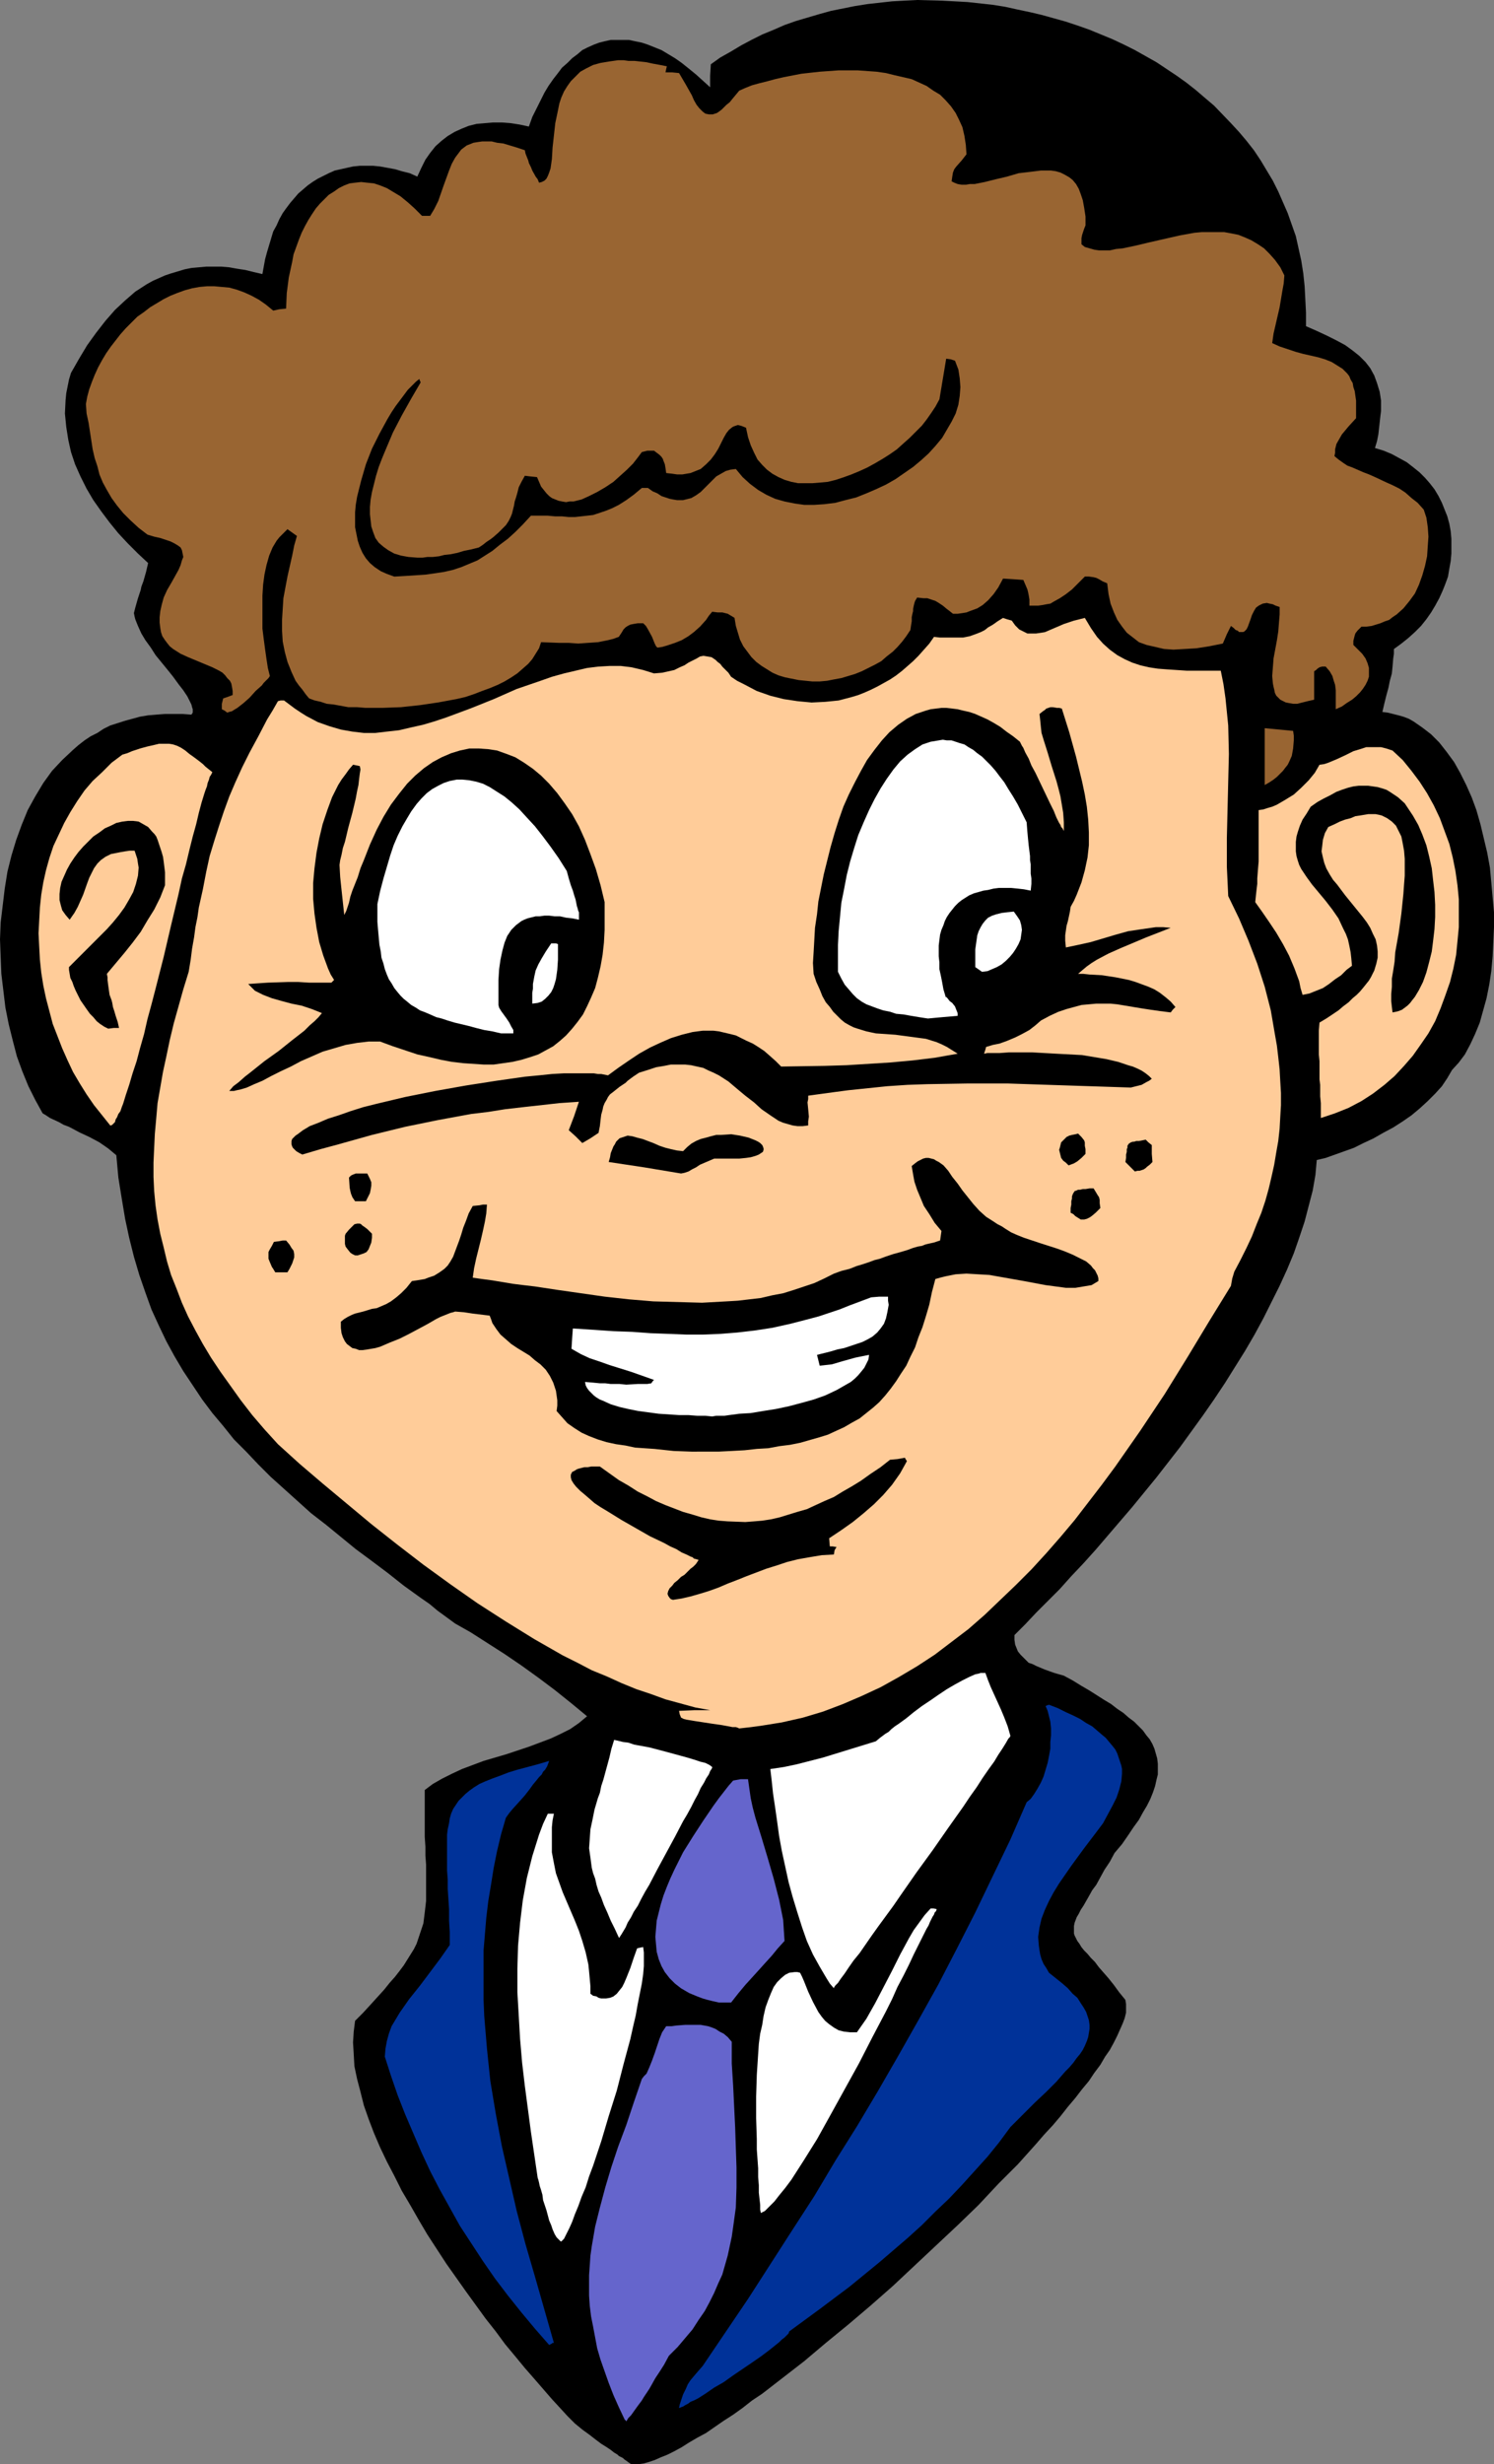 <?xml version="1.0" encoding="UTF-8" standalone="no"?>
<svg
   version="1.0"
   width="94.433mm"
   height="155.668mm"
   id="svg32"
   sodipodi:docname="Boy - Face 09.wmf"
   xmlns:inkscape="http://www.inkscape.org/namespaces/inkscape"
   xmlns:sodipodi="http://sodipodi.sourceforge.net/DTD/sodipodi-0.dtd"
   xmlns="http://www.w3.org/2000/svg"
   xmlns:svg="http://www.w3.org/2000/svg">
  <rect width="100%" height="100%" fill="#808080" stroke="none"/>
  <sodipodi:namedview
     id="namedview32"
     pagecolor="#ffffff"
     bordercolor="#000000"
     borderopacity="0.25"
     inkscape:showpageshadow="2"
     inkscape:pageopacity="0.0"
     inkscape:pagecheckerboard="0"
     inkscape:deskcolor="#d1d1d1"
     inkscape:document-units="mm" />
  <defs
     id="defs1">
    <pattern
       id="WMFhbasepattern"
       patternUnits="userSpaceOnUse"
       width="6"
       height="6"
       x="0"
       y="0" />
  </defs>
  <path
     style="fill:#000000;fill-opacity:1;fill-rule:evenodd;stroke:none"
     d="m 150.746,588.353 -0.485,-0.323 -0.646,-0.485 -0.485,-0.323 -0.323,-0.323 -0.646,-0.323 -0.323,-0.162 -0.323,-0.323 -0.808,-0.485 -0.808,-0.646 -0.969,-0.646 -1.293,-0.808 -1.293,-0.97 -1.454,-1.131 -1.777,-1.293 -1.777,-1.454 -1.777,-1.778 -1.777,-1.939 -1.939,-2.101 -2.1,-2.424 -2.1,-2.424 -2.262,-2.585 -2.262,-2.747 -2.424,-2.909 -2.262,-3.07 -2.424,-3.07 -4.686,-6.464 -4.686,-6.625 -4.524,-6.948 -2.1,-3.555 -1.939,-3.393 -2.1,-3.555 -1.777,-3.555 -1.777,-3.393 -1.616,-3.393 -1.454,-3.393 -1.293,-3.393 -1.131,-3.232 -0.808,-3.232 -0.808,-3.07 -0.646,-3.07 -0.162,-2.909 -0.162,-2.747 0.162,-2.585 0.323,-2.585 1.939,-1.939 1.777,-1.939 1.616,-1.778 1.616,-1.778 1.293,-1.616 1.293,-1.454 1.131,-1.454 0.969,-1.293 0.808,-1.293 0.808,-1.293 0.808,-1.293 0.646,-1.293 0.808,-2.424 0.808,-2.424 0.323,-2.585 0.323,-2.747 v -1.616 -3.393 -1.778 -1.939 l -0.162,-2.101 v -2.101 l -0.162,-2.424 v -2.424 -8.726 l 1.939,-1.454 2.262,-1.293 2.262,-1.131 2.424,-1.131 2.585,-0.97 2.585,-0.97 5.493,-1.616 5.332,-1.778 2.585,-0.97 2.585,-0.97 2.424,-1.131 2.262,-1.131 2.1,-1.454 1.939,-1.616 -3.716,-3.07 -4.039,-3.232 -3.878,-2.909 -4.039,-2.909 -4.039,-2.747 -4.039,-2.585 -4.039,-2.585 -3.716,-2.101 -4.201,-3.07 -1.939,-1.616 -2.1,-1.454 -4.039,-2.909 -3.878,-3.07 -3.878,-2.909 -3.716,-2.747 -3.555,-2.909 -3.555,-2.909 -3.555,-2.747 -3.231,-2.909 -3.231,-2.909 -3.231,-2.909 -2.908,-2.909 -2.908,-3.07 -2.908,-2.909 -2.585,-3.232 -2.585,-3.07 -2.424,-3.232 -2.262,-3.393 -2.262,-3.393 -2.1,-3.555 -1.939,-3.555 -1.777,-3.717 -1.777,-3.878 -1.454,-4.04 -1.454,-4.201 -1.293,-4.363 -1.131,-4.525 -0.969,-4.525 -0.808,-4.848 -0.808,-5.009 -0.485,-5.333 -0.969,-0.808 -0.969,-0.808 -2.1,-1.454 -2.424,-1.293 -2.424,-1.131 -2.424,-1.293 -1.293,-0.485 -1.131,-0.646 -2.1,-0.97 -0.969,-0.646 -0.808,-0.485 -1.777,-3.232 -1.616,-3.232 -1.454,-3.555 -1.293,-3.555 -0.969,-3.717 L 2.1,244.649 1.293,240.609 0.808,236.569 0.323,232.53 0.162,228.49 0,224.288 l 0.162,-4.04 0.485,-4.04 0.485,-4.04 0.646,-4.04 0.969,-3.878 1.131,-3.717 1.293,-3.555 1.454,-3.555 1.777,-3.232 1.939,-3.232 2.1,-2.909 2.424,-2.585 2.585,-2.424 1.293,-1.131 1.454,-1.131 1.454,-0.97 1.616,-0.808 1.454,-0.97 1.616,-0.808 3.555,-1.131 1.777,-0.485 1.777,-0.485 1.939,-0.323 1.939,-0.162 2.1,-0.162 h 2.1 2.1 l 2.1,0.162 0.323,-0.485 v -0.323 -0.485 l -0.162,-0.485 -0.162,-0.646 -0.323,-0.646 -0.646,-1.293 -0.969,-1.454 -1.131,-1.454 -1.293,-1.778 -1.293,-1.616 -2.908,-3.555 -1.131,-1.778 -1.293,-1.778 -0.969,-1.616 -0.808,-1.778 -0.646,-1.616 -0.162,-0.646 -0.162,-0.808 0.323,-1.293 0.323,-1.131 0.323,-1.131 0.323,-0.97 0.323,-0.97 0.162,-0.808 0.485,-1.293 0.323,-1.131 0.323,-1.131 0.485,-2.101 -2.424,-2.262 -2.424,-2.424 -2.262,-2.424 -2.1,-2.585 -1.939,-2.585 -1.939,-2.747 -1.616,-2.747 -1.454,-2.909 -1.293,-2.909 -0.969,-2.909 -0.646,-2.909 -0.485,-3.07 -0.323,-3.232 0.162,-3.232 0.162,-1.616 0.323,-1.616 0.323,-1.616 0.485,-1.616 1.939,-3.393 1.939,-3.232 2.1,-2.909 2.262,-2.909 2.262,-2.585 2.424,-2.262 2.424,-2.101 2.747,-1.778 1.454,-0.808 1.454,-0.646 1.454,-0.646 1.454,-0.485 1.616,-0.485 1.616,-0.485 1.616,-0.323 1.777,-0.162 1.777,-0.162 h 1.616 1.939 l 1.939,0.162 1.777,0.323 2.1,0.323 1.939,0.485 2.1,0.485 0.323,-1.778 0.323,-1.778 0.485,-1.778 0.485,-1.616 0.485,-1.616 0.485,-1.616 0.808,-1.454 0.646,-1.454 0.808,-1.454 0.808,-1.131 0.969,-1.293 0.969,-1.131 0.969,-1.131 1.131,-0.97 1.131,-0.97 1.131,-0.808 1.293,-0.808 1.293,-0.646 1.293,-0.646 1.454,-0.646 1.454,-0.323 1.454,-0.323 1.454,-0.323 1.616,-0.162 h 1.454 1.777 l 1.616,0.162 1.777,0.323 1.777,0.323 1.616,0.485 1.939,0.485 1.777,0.808 0.969,-2.101 0.969,-1.939 1.131,-1.616 1.293,-1.616 1.454,-1.293 1.454,-1.131 1.616,-0.97 1.777,-0.808 1.616,-0.646 1.939,-0.485 1.939,-0.162 1.939,-0.162 h 2.1 l 2.1,0.162 2.1,0.323 2.262,0.485 0.808,-2.262 0.969,-1.939 0.969,-1.939 0.969,-1.939 0.969,-1.616 1.131,-1.616 1.131,-1.454 0.969,-1.293 1.293,-1.131 1.131,-1.131 1.293,-0.97 1.131,-0.97 1.293,-0.646 1.454,-0.646 1.293,-0.485 1.293,-0.323 1.454,-0.323 h 1.454 1.454 1.454 l 1.454,0.323 1.616,0.323 1.454,0.485 1.616,0.646 1.616,0.646 1.616,0.97 1.616,0.97 1.616,1.131 1.616,1.293 1.777,1.454 1.616,1.454 1.777,1.616 v -2.747 l 0.162,-2.747 2.262,-1.616 2.585,-1.454 2.424,-1.454 2.424,-1.293 2.585,-1.293 2.747,-1.131 2.585,-1.131 2.747,-0.97 2.747,-0.808 2.747,-0.808 2.908,-0.808 5.655,-1.131 3.07,-0.485 2.908,-0.323 2.908,-0.323 2.908,-0.162 L 219.091,0 l 5.978,0.162 5.978,0.323 5.978,0.646 3.07,0.485 2.908,0.646 3.07,0.646 2.747,0.646 2.908,0.808 2.908,0.808 2.908,0.97 2.747,0.97 2.747,1.131 2.747,1.131 2.747,1.293 2.585,1.293 2.585,1.454 2.585,1.454 2.424,1.616 2.424,1.616 2.262,1.616 2.262,1.778 2.262,1.939 2.1,1.778 4.039,4.201 1.939,2.101 1.777,2.101 1.777,2.262 1.616,2.424 1.454,2.424 1.454,2.424 1.293,2.585 1.131,2.585 1.131,2.585 0.969,2.747 0.969,2.747 0.646,2.909 0.646,2.909 0.485,3.07 0.323,3.07 0.162,3.07 0.162,3.232 v 3.232 l 2.585,1.131 2.424,1.131 2.262,1.131 2.1,1.131 1.777,1.293 1.616,1.293 1.454,1.454 1.131,1.454 0.969,1.778 0.646,1.778 0.646,2.101 0.323,2.101 v 2.424 l -0.162,1.293 -0.162,1.454 -0.162,1.454 -0.162,1.454 -0.323,1.616 -0.485,1.616 2.1,0.646 1.939,0.808 1.777,0.97 1.777,0.97 1.454,1.131 1.616,1.293 1.293,1.293 1.131,1.293 1.131,1.454 0.969,1.616 0.808,1.616 0.646,1.616 0.646,1.616 0.485,1.778 0.323,1.778 0.162,1.778 v 1.778 1.778 l -0.162,1.778 -0.323,1.778 -0.323,1.939 -0.646,1.778 -0.646,1.616 -0.808,1.778 -0.969,1.778 -0.969,1.616 -1.131,1.616 -1.293,1.616 -1.454,1.454 -1.616,1.454 -1.616,1.293 -1.777,1.293 v 1.131 l -0.162,1.131 -0.162,1.939 -0.162,1.616 -0.485,1.778 -0.323,1.616 -0.485,1.778 -0.485,1.939 -0.485,2.101 1.293,0.162 1.293,0.323 1.293,0.323 1.131,0.323 1.293,0.485 1.131,0.646 2.1,1.454 2.1,1.616 1.939,1.939 1.777,2.262 1.777,2.424 1.454,2.585 1.454,2.909 1.293,2.909 1.131,3.07 0.969,3.393 0.808,3.393 0.808,3.393 0.646,3.555 0.323,3.555 0.323,3.555 0.323,3.555 v 3.555 l -0.162,3.555 -0.162,3.393 -0.323,3.555 -0.485,3.232 -0.646,3.232 -0.808,2.909 -0.808,2.909 -1.131,2.747 -1.131,2.424 -1.293,2.424 -1.454,1.939 -1.616,1.778 -1.131,1.939 -1.293,1.939 -1.616,1.778 -1.777,1.778 -1.939,1.778 -1.939,1.616 -2.1,1.454 -2.262,1.454 -2.424,1.293 -2.262,1.293 -2.424,1.131 -2.262,1.131 -2.262,0.808 -2.262,0.808 -2.262,0.808 -2.1,0.485 -0.323,3.555 -0.646,3.717 -0.969,3.717 -0.969,3.717 -1.293,3.878 -1.293,3.717 -1.616,3.878 -1.777,3.878 -1.939,3.878 -1.939,3.878 -2.1,3.878 -2.262,3.878 -2.424,3.878 -2.424,3.878 -2.585,3.878 -2.585,3.717 -5.493,7.595 -5.655,7.272 -5.817,7.11 -5.817,6.787 -2.908,3.393 -2.908,3.232 -2.908,3.07 -2.747,3.07 -2.908,2.909 -2.747,2.747 -2.585,2.747 -2.585,2.585 v 1.131 l 0.162,1.131 0.323,0.808 0.323,0.808 0.646,0.808 0.646,0.646 0.646,0.646 0.646,0.646 0.969,0.323 0.969,0.485 1.939,0.808 2.262,0.808 2.262,0.646 2.1,1.131 2.1,1.293 1.939,1.131 1.777,1.131 1.777,1.131 1.616,0.97 1.454,1.131 1.454,0.97 1.293,1.131 1.293,0.97 1.131,1.131 0.969,0.97 0.808,1.131 0.808,0.97 0.646,1.131 0.485,1.131 0.323,1.131 0.323,1.131 0.162,1.293 v 1.293 1.293 l -0.323,1.293 -0.323,1.454 -0.485,1.454 -0.646,1.616 -0.808,1.616 -0.969,1.616 -0.969,1.778 -1.293,1.778 -1.293,1.939 -1.454,2.101 -1.777,2.101 -1.131,2.101 -1.293,1.939 -0.969,1.778 -0.969,1.778 -0.969,1.293 -0.808,1.454 -0.646,1.131 -0.646,1.131 -0.646,0.97 -0.485,0.97 -0.485,0.808 -0.485,1.293 -0.162,0.808 v 0.485 0.646 0.646 l 0.162,0.485 0.323,0.646 0.323,0.646 0.485,0.646 0.485,0.808 0.646,0.808 0.808,0.808 0.808,0.97 0.969,0.97 0.969,1.293 1.131,1.293 1.131,1.293 1.293,1.616 1.293,1.778 1.454,1.778 0.162,0.97 v 1.131 0.97 l -0.323,1.293 -0.485,1.293 -0.646,1.454 -0.646,1.454 -0.808,1.616 -0.969,1.778 -1.131,1.616 -1.131,1.939 -1.454,1.939 -1.293,1.939 -1.616,1.939 -1.616,2.101 -1.777,2.101 -1.777,2.262 -1.777,2.101 -2.1,2.262 -2.1,2.424 -4.201,4.686 -4.686,4.686 -4.686,5.009 -5.009,4.848 -5.17,4.848 -5.17,4.848 -5.17,4.848 -5.332,4.686 -5.332,4.525 -5.332,4.363 -5.17,4.363 -5.009,3.878 -5.009,3.878 -2.424,1.616 -2.262,1.778 -2.262,1.616 -2.262,1.454 -2.1,1.454 -2.1,1.454 -2.1,1.131 -1.939,1.131 -1.777,1.131 -1.777,0.97 -1.616,0.808 -1.616,0.646 -1.454,0.646 -1.454,0.485 -1.131,0.323 -1.131,0.162 h -1.131 z"
     id="path1" />
  <path
     style="fill:#6565cc;fill-opacity:1;fill-rule:evenodd;stroke:none"
     d="m 149.292,577.85 -1.454,-3.07 -1.293,-2.909 -1.131,-2.909 -0.969,-2.747 -0.969,-2.747 -0.808,-2.747 -0.485,-2.585 -0.485,-2.585 -0.485,-2.424 -0.323,-2.585 -0.162,-2.424 v -2.424 -2.424 l 0.162,-2.262 0.162,-2.424 0.323,-2.262 0.808,-4.686 1.131,-4.525 1.293,-4.848 1.454,-4.848 1.616,-4.848 1.939,-5.171 1.777,-5.333 1.939,-5.656 0.485,-0.646 0.646,-0.646 0.646,-1.454 0.646,-1.616 0.646,-1.778 1.131,-3.393 0.646,-1.616 0.969,-1.454 h 1.293 l 1.131,-0.162 2.1,-0.162 h 1.939 1.777 l 1.777,0.323 0.969,0.323 0.808,0.323 0.969,0.646 0.969,0.485 0.969,0.808 0.969,1.131 v 5.171 l 0.323,5.171 0.485,10.019 0.162,4.848 0.162,4.848 v 4.686 l -0.162,4.848 -0.646,4.686 -0.323,2.262 -0.485,2.262 -0.485,2.262 -0.646,2.262 -0.646,2.262 -0.969,2.101 -0.969,2.262 -1.131,2.262 -1.131,2.101 -1.454,2.101 -1.454,2.262 -1.777,2.101 -1.777,2.101 -2.1,2.101 -1.131,2.101 -1.131,1.778 -0.969,1.454 -0.808,1.454 -0.646,1.131 -0.646,0.97 -0.646,0.97 -0.485,0.808 -0.969,1.293 -0.808,1.131 -0.808,1.131 -0.646,0.646 -0.485,0.808 -0.162,-0.323 z"
     id="path2" />
  <path
     style="fill:#003299;fill-opacity:1;fill-rule:evenodd;stroke:none"
     d="m 162.218,574.941 0.162,-0.808 0.323,-0.97 0.485,-1.454 0.646,-1.293 0.485,-1.131 0.646,-0.97 0.808,-0.97 0.969,-1.131 1.131,-1.293 10.825,-15.998 10.502,-16.321 5.332,-8.241 5.009,-8.403 5.17,-8.241 5.009,-8.403 4.847,-8.403 4.847,-8.564 4.686,-8.403 4.524,-8.726 4.362,-8.564 4.201,-8.726 4.201,-8.726 3.878,-8.888 0.969,-0.808 0.808,-1.131 0.808,-1.293 0.808,-1.454 0.646,-1.454 0.485,-1.616 0.485,-1.616 0.323,-1.616 0.323,-1.778 v -1.616 l 0.162,-1.616 v -1.616 l -0.162,-1.616 -0.323,-1.293 -0.323,-1.293 -0.485,-1.131 0.323,-0.162 0.485,-0.162 2.1,0.808 1.939,0.97 1.777,0.808 1.616,0.808 1.454,0.97 1.454,0.808 1.131,0.97 1.131,0.97 0.969,0.808 0.808,0.97 0.808,0.97 0.646,0.808 0.485,0.97 0.323,0.97 0.323,0.97 0.323,0.97 0.162,0.808 v 1.131 l -0.162,1.778 -0.485,1.939 -0.646,1.939 -0.969,1.939 -1.131,2.101 -1.131,2.101 -1.454,1.939 -3.07,4.04 -3.07,4.201 -2.908,4.201 -1.293,2.101 -1.131,2.101 -0.969,2.101 -0.808,2.101 -0.485,2.101 -0.323,2.262 0.162,2.101 0.162,1.131 0.162,0.97 0.323,1.131 0.485,1.131 0.646,0.97 0.646,1.131 1.616,1.293 1.616,1.293 1.293,1.131 1.131,1.293 1.131,0.97 0.808,1.293 0.646,0.97 0.646,1.131 0.323,0.97 0.323,0.97 0.162,1.131 v 0.97 l -0.162,0.97 -0.162,0.97 -0.323,0.97 -0.485,1.131 -0.485,0.97 -0.646,0.97 -0.808,0.97 -0.808,1.131 -0.969,1.131 -0.969,0.97 -2.1,2.424 -2.424,2.424 -2.747,2.585 -2.747,2.747 -3.07,3.07 -2.747,3.717 -2.747,3.393 -3.07,3.393 -3.07,3.393 -3.07,3.232 -3.231,3.07 -3.231,3.232 -3.393,3.07 -6.786,5.817 -7.109,5.817 -7.109,5.333 -7.271,5.332 -0.162,0.485 -0.485,0.485 -0.485,0.485 -0.646,0.485 -0.646,0.646 -0.808,0.646 -1.616,1.293 -1.939,1.454 -2.1,1.454 -4.524,3.07 -2.262,1.616 -2.262,1.293 -2.1,1.454 -1.777,1.131 -0.969,0.485 -0.808,0.323 -0.646,0.485 -0.646,0.323 -0.485,0.323 -0.485,0.162 -0.323,0.162 z"
     id="path3" />
  <path
     style="fill:#003299;fill-opacity:1;fill-rule:evenodd;stroke:none"
     d="m 131.196,559.913 -3.393,-3.878 -3.231,-3.878 -3.231,-4.04 -3.07,-4.04 -2.908,-4.201 -2.747,-4.201 -2.747,-4.201 -2.424,-4.363 -2.424,-4.363 -2.262,-4.363 -2.1,-4.525 -1.939,-4.525 -1.939,-4.525 -1.777,-4.525 -1.616,-4.686 -1.454,-4.525 0.162,-1.939 0.323,-1.778 0.485,-1.778 0.646,-1.778 0.969,-1.616 0.969,-1.616 1.131,-1.616 1.131,-1.616 2.585,-3.232 2.424,-3.232 2.424,-3.232 1.131,-1.616 1.131,-1.616 v -3.07 l -0.162,-2.747 v -2.747 l -0.162,-2.424 -0.162,-2.424 v -2.262 l -0.162,-2.101 v -1.939 -1.778 -1.778 -1.616 -1.454 l 0.162,-1.293 0.323,-1.454 0.162,-1.131 0.323,-1.131 0.485,-1.131 0.646,-0.97 0.646,-0.97 0.808,-0.808 0.808,-0.808 0.969,-0.808 1.131,-0.808 1.293,-0.808 1.454,-0.646 1.616,-0.646 1.777,-0.646 2.1,-0.808 2.1,-0.646 2.424,-0.646 2.424,-0.646 2.747,-0.808 -0.485,1.293 -0.485,0.808 -0.485,0.485 -0.323,0.646 -0.646,0.646 -0.646,0.808 -0.808,0.97 -0.808,1.131 -1.131,1.454 -1.293,1.454 -1.616,1.778 -0.808,0.97 -0.808,1.131 -1.131,3.878 -0.969,4.04 -0.808,4.04 -0.646,4.04 -0.646,3.878 -0.485,4.04 -0.323,3.878 -0.323,3.878 v 3.878 4.04 3.878 l 0.162,3.878 0.323,3.878 0.323,3.878 0.808,7.756 1.293,7.756 1.454,7.756 1.777,7.756 1.777,7.756 2.1,7.918 2.262,7.756 4.524,15.836 h -0.323 l -0.162,0.162 -0.323,0.162 z"
     id="path4" />
  <path
     style="fill:#ffffff;fill-opacity:1;fill-rule:evenodd;stroke:none"
     d="m 133.943,535.19 -0.485,-0.485 -0.485,-0.485 -0.485,-0.808 -0.485,-1.131 -0.323,-0.97 -0.485,-1.131 -0.646,-2.424 -0.808,-2.424 -0.162,-1.293 -0.323,-1.131 -0.323,-0.97 -0.162,-0.808 -0.162,-0.646 -0.162,-0.485 -1.616,-10.988 -1.454,-10.988 -0.646,-5.494 -0.485,-5.656 -0.323,-5.656 -0.323,-5.494 v -5.656 l 0.162,-5.494 0.485,-5.494 0.646,-5.333 0.969,-5.333 0.646,-2.585 0.646,-2.585 0.808,-2.585 0.808,-2.585 0.969,-2.585 1.131,-2.424 h 1.454 l -0.323,1.616 -0.162,1.616 v 1.616 2.909 1.454 l 0.485,2.585 0.485,2.424 0.808,2.262 0.808,2.262 0.969,2.262 1.939,4.525 0.969,2.424 0.808,2.424 0.808,2.747 0.646,2.909 0.162,1.616 0.162,1.778 0.162,1.778 v 1.778 l 0.646,0.485 0.808,0.162 0.485,0.323 0.646,0.162 h 1.131 l 0.969,-0.162 0.808,-0.323 0.808,-0.646 0.646,-0.808 0.646,-0.808 0.485,-0.97 0.485,-1.131 0.969,-2.424 0.808,-2.424 0.808,-2.262 0.646,-0.162 0.808,-0.162 0.162,1.293 v 1.454 1.778 l -0.162,1.939 -0.323,2.262 -0.485,2.424 -0.485,2.424 -0.485,2.747 -0.646,2.747 -0.646,2.909 -1.616,5.979 -1.616,6.302 -1.939,6.14 -1.777,5.979 -0.969,2.909 -0.969,2.909 -0.969,2.585 -0.808,2.585 -0.969,2.262 -0.808,2.262 -0.808,1.939 -0.646,1.778 -0.646,1.454 -0.646,1.293 -0.485,0.97 -0.162,0.323 -0.323,0.323 -0.162,0.162 -0.162,0.162 z"
     id="path5" />
  <path
     style="fill:#ffffff;fill-opacity:1;fill-rule:evenodd;stroke:none"
     d="m 181.768,528.403 -0.162,-0.808 v -1.131 l -0.162,-1.454 -0.162,-1.454 v -1.778 l -0.162,-1.939 v -2.101 l -0.162,-2.262 -0.162,-2.262 v -2.424 l -0.162,-5.009 v -5.171 l 0.162,-5.171 0.323,-5.009 0.162,-2.424 0.323,-2.424 0.485,-2.101 0.323,-2.101 0.485,-2.101 0.646,-1.778 0.646,-1.616 0.646,-1.454 0.808,-1.131 0.969,-0.97 0.969,-0.808 0.969,-0.485 1.293,-0.162 h 0.646 l 0.646,0.162 0.485,0.97 0.485,1.131 0.969,2.424 1.131,2.424 1.293,2.424 0.808,1.131 0.808,0.97 0.969,0.808 1.131,0.808 1.131,0.646 1.293,0.323 1.454,0.162 h 1.616 l 1.131,-1.616 1.131,-1.616 2.1,-3.717 1.939,-3.717 2.1,-4.04 1.939,-3.878 2.1,-3.878 1.131,-1.939 1.293,-1.778 1.293,-1.778 1.454,-1.616 h 0.646 l 0.808,0.162 -0.162,0.485 -0.323,0.323 -0.162,0.485 -0.323,0.485 -0.646,1.293 -0.323,0.808 -0.485,0.808 -0.969,1.939 -0.969,1.939 -1.131,2.262 -1.131,2.424 -1.293,2.585 -1.454,2.747 -1.293,2.909 -1.454,2.909 -3.231,6.14 -3.231,6.302 -3.393,6.14 -3.393,6.14 -1.616,2.909 -1.616,2.909 -1.616,2.585 -1.616,2.585 -1.454,2.262 -1.454,2.262 -1.454,1.939 -1.454,1.778 -1.131,1.454 -1.293,1.293 -0.969,0.97 -0.646,0.323 z"
     id="path6" />
  <path
     style="fill:#6565cc;fill-opacity:1;fill-rule:evenodd;stroke:none"
     d="m 171.75,478.148 -1.454,-0.323 -1.293,-0.323 -1.131,-0.323 -1.293,-0.485 -1.939,-0.808 -1.939,-1.131 -1.454,-1.131 -1.293,-1.293 -1.131,-1.454 -0.808,-1.454 -0.646,-1.616 -0.485,-1.778 -0.162,-1.778 -0.162,-1.778 0.162,-1.939 0.162,-1.939 0.485,-1.939 0.485,-1.939 0.646,-2.101 0.808,-2.101 0.808,-1.939 0.969,-2.101 2.1,-4.201 2.424,-3.878 2.424,-3.717 2.424,-3.555 1.293,-1.778 1.131,-1.454 1.131,-1.454 1.131,-1.293 1.777,-0.323 h 1.777 l 0.323,2.262 0.323,2.262 0.485,2.262 0.646,2.424 1.454,4.686 1.454,4.848 1.454,5.009 1.293,5.009 0.485,2.424 0.485,2.424 0.162,2.585 0.162,2.424 -1.616,1.778 -1.454,1.778 -1.616,1.778 -1.454,1.616 -1.616,1.778 -1.616,1.778 -1.616,1.939 -1.777,2.262 z"
     id="path7" />
  <path
     style="fill:#ffffff;fill-opacity:1;fill-rule:evenodd;stroke:none"
     d="m 199.217,474.755 -0.969,-1.131 -0.808,-1.293 -1.616,-2.747 -1.616,-2.909 -1.454,-3.232 -1.131,-3.232 -1.131,-3.555 -1.131,-3.717 -0.969,-3.555 -0.808,-3.717 -0.808,-3.717 -0.646,-3.555 -0.485,-3.555 -0.485,-3.393 -0.485,-3.232 -0.323,-3.07 -0.323,-2.747 3.231,-0.485 3.07,-0.646 6.301,-1.616 6.301,-1.939 6.301,-1.939 0.969,-0.808 1.293,-0.97 0.808,-0.485 0.646,-0.646 0.808,-0.646 0.969,-0.646 1.777,-1.293 1.777,-1.454 1.939,-1.454 1.939,-1.293 2.1,-1.454 1.939,-1.293 1.939,-1.131 1.777,-0.97 1.616,-0.808 1.454,-0.646 0.808,-0.162 0.485,-0.162 h 0.646 0.485 l 0.646,1.778 0.646,1.616 1.616,3.555 0.808,1.778 0.808,1.939 0.808,2.101 0.646,2.262 -0.162,0.323 -0.323,0.323 -0.646,1.131 -0.808,1.293 -0.969,1.454 -0.969,1.616 -1.293,1.778 -1.454,2.101 -1.454,2.262 -1.616,2.262 -1.616,2.424 -3.555,5.009 -3.716,5.333 -3.878,5.332 -3.716,5.333 -1.777,2.585 -1.777,2.424 -1.777,2.424 -1.616,2.262 -1.454,2.101 -1.454,2.101 -1.454,1.778 -1.131,1.616 -0.969,1.454 -0.969,1.293 -0.646,0.97 -0.323,0.323 -0.323,0.323 -0.323,0.485 z"
     id="path8" />
  <path
     style="fill:#ffffff;fill-opacity:1;fill-rule:evenodd;stroke:none"
     d="m 147.838,462.635 -0.969,-2.101 -0.969,-1.939 -0.808,-1.939 -0.808,-1.778 -0.646,-1.778 -0.646,-1.454 -0.485,-1.616 -0.323,-1.454 -0.485,-1.293 -0.323,-1.293 -0.323,-2.424 -0.323,-2.262 0.162,-2.262 0.162,-2.262 0.485,-2.262 0.485,-2.424 0.808,-2.747 0.485,-1.293 0.323,-1.616 0.485,-1.454 0.485,-1.778 0.485,-1.778 0.485,-1.778 0.485,-2.101 0.646,-2.101 0.808,0.162 1.293,0.323 1.293,0.162 1.454,0.485 1.777,0.323 1.777,0.323 3.716,0.97 3.555,0.97 1.777,0.485 1.616,0.485 1.454,0.485 1.293,0.323 0.969,0.485 0.646,0.485 v 0.162 l -0.162,0.323 -0.323,0.485 -0.323,0.808 -0.646,0.97 -0.485,0.97 -0.808,1.293 -0.646,1.454 -0.808,1.454 -0.808,1.616 -0.969,1.778 -0.969,1.616 -1.939,3.717 -4.201,7.756 -1.939,3.717 -0.969,1.616 -0.969,1.778 -0.808,1.616 -0.969,1.454 -0.646,1.293 -0.808,1.293 -0.485,1.131 -0.485,0.808 -0.485,0.808 -0.323,0.485 -0.162,0.323 z"
     id="path9" />
  <path
     style="fill:#ffcc99;fill-opacity:1;fill-rule:evenodd;stroke:none"
     d="m 176.597,412.704 -0.323,-0.162 -0.485,-0.162 h -0.808 l -0.808,-0.162 -1.777,-0.323 -2.262,-0.323 -2.1,-0.323 -2.1,-0.323 -0.969,-0.162 -0.969,-0.162 -0.646,-0.162 -0.646,-0.323 -0.323,-0.808 -0.162,-0.808 3.716,-0.162 h 3.716 l -3.555,-0.646 -3.555,-0.97 -3.555,-0.97 -3.555,-1.293 -3.393,-1.131 -3.555,-1.454 -3.555,-1.616 -3.555,-1.454 -3.393,-1.778 -3.555,-1.778 -3.393,-1.939 -3.393,-1.939 -6.786,-4.201 -6.786,-4.363 -6.463,-4.525 -6.463,-4.686 -6.301,-4.848 -6.14,-4.848 -5.817,-4.848 -5.817,-4.848 -5.493,-4.686 -5.17,-4.686 -3.231,-3.555 -2.908,-3.393 -2.747,-3.555 -2.424,-3.393 -2.424,-3.393 -2.262,-3.393 -1.939,-3.232 -1.777,-3.232 -1.777,-3.393 -1.454,-3.232 -1.293,-3.393 -1.293,-3.232 -0.969,-3.232 -0.808,-3.393 -0.808,-3.232 -0.646,-3.393 -0.485,-3.393 -0.323,-3.393 -0.162,-3.393 v -3.393 l 0.162,-3.555 0.162,-3.393 0.323,-3.555 0.323,-3.717 0.646,-3.717 0.646,-3.717 0.808,-3.717 0.808,-3.878 0.969,-4.04 1.131,-4.04 1.131,-4.04 1.293,-4.201 0.485,-2.909 0.323,-2.585 0.485,-2.747 0.323,-2.424 0.485,-2.424 0.323,-2.262 0.969,-4.363 0.808,-4.201 0.808,-3.717 1.131,-3.717 1.131,-3.555 1.131,-3.393 1.293,-3.555 1.454,-3.393 1.616,-3.555 1.777,-3.555 2.1,-3.878 2.1,-4.04 1.293,-2.101 1.293,-2.262 0.646,-0.162 h 0.808 l 1.293,0.97 1.293,0.97 1.454,0.97 1.293,0.808 2.747,1.454 2.747,0.97 2.747,0.808 2.747,0.485 2.747,0.323 h 2.747 l 2.747,-0.323 2.908,-0.323 2.747,-0.646 2.908,-0.646 2.747,-0.808 2.908,-0.97 5.655,-2.101 5.655,-2.262 5.493,-2.424 5.655,-1.939 2.747,-0.97 2.908,-0.808 2.747,-0.646 2.747,-0.646 2.585,-0.323 2.747,-0.162 h 2.747 l 2.585,0.323 2.747,0.646 2.585,0.808 1.939,-0.162 1.454,-0.323 1.454,-0.323 1.293,-0.646 1.131,-0.485 0.969,-0.646 0.969,-0.485 0.969,-0.485 0.808,-0.485 0.808,-0.162 0.969,0.162 0.969,0.162 0.485,0.323 0.485,0.323 0.485,0.485 0.646,0.485 0.485,0.646 0.646,0.646 0.808,0.808 0.646,0.97 1.454,0.97 1.616,0.808 3.07,1.616 3.231,1.131 3.231,0.808 3.231,0.485 3.393,0.323 3.231,-0.162 3.231,-0.323 3.07,-0.808 1.616,-0.485 1.616,-0.646 1.454,-0.646 1.616,-0.808 1.454,-0.808 1.454,-0.808 1.454,-0.97 1.454,-1.131 1.293,-1.131 1.293,-1.131 1.293,-1.293 2.585,-2.909 1.131,-1.616 1.454,0.162 h 1.293 1.131 1.131 0.969 0.969 l 1.616,-0.323 1.777,-0.646 0.808,-0.323 0.969,-0.485 0.808,-0.646 1.131,-0.646 1.131,-0.808 1.293,-0.808 0.969,0.323 1.131,0.323 0.808,1.131 0.969,0.97 0.969,0.485 0.969,0.485 h 0.969 1.131 l 1.131,-0.162 0.969,-0.162 2.262,-0.97 1.131,-0.485 1.131,-0.485 2.424,-0.808 1.293,-0.323 1.293,-0.323 1.454,2.424 1.454,2.101 1.454,1.616 1.616,1.454 1.777,1.293 1.777,0.97 1.777,0.808 1.939,0.646 2.1,0.485 2.1,0.323 2.1,0.162 2.424,0.162 2.424,0.162 h 8.079 l 0.646,3.232 0.485,3.393 0.323,3.232 0.323,3.232 0.162,6.787 -0.162,6.625 -0.162,6.625 -0.162,6.787 v 6.948 l 0.162,3.393 0.162,3.555 2.585,5.333 2.262,5.333 2.1,5.494 1.777,5.494 1.454,5.656 0.969,5.656 0.485,2.747 0.323,2.747 0.323,2.909 0.162,2.909 0.162,2.747 v 2.909 l -0.162,2.747 -0.162,2.909 -0.323,2.909 -0.485,2.747 -0.485,2.909 -0.646,2.909 -0.646,2.747 -0.808,2.909 -0.969,2.909 -1.131,2.747 -1.131,2.909 -1.293,2.747 -1.454,2.909 -1.454,2.747 -0.485,1.616 -0.323,1.778 -5.17,8.403 -5.17,8.564 -5.493,8.888 -5.817,8.726 -5.978,8.564 -3.231,4.363 -3.231,4.201 -3.231,4.201 -3.393,4.04 -3.393,3.878 -3.555,3.878 -3.716,3.717 -3.716,3.555 -3.716,3.555 -3.878,3.393 -4.039,3.07 -4.039,3.07 -4.201,2.747 -4.362,2.585 -4.362,2.424 -4.524,2.101 -4.524,1.939 -4.686,1.778 -4.847,1.454 -5.009,1.131 -5.009,0.808 -2.424,0.323 z"
     id="path10" />
  <path
     style="fill:#000000;fill-opacity:1;fill-rule:evenodd;stroke:none"
     d="m 160.763,382.001 -0.485,-0.162 -0.323,-0.323 -0.323,-0.485 -0.162,-0.485 0.162,-0.646 0.323,-0.646 0.646,-0.646 0.485,-0.646 0.808,-0.646 0.808,-0.808 0.808,-0.485 0.808,-0.808 0.646,-0.646 0.646,-0.485 0.646,-0.646 0.323,-0.485 0.323,-0.485 -0.485,-0.162 -0.646,-0.162 -0.323,-0.323 -0.485,-0.162 -0.969,-0.485 -1.131,-0.485 -1.293,-0.808 -1.454,-0.646 -1.454,-0.808 -3.393,-1.616 -3.393,-1.939 -3.393,-1.939 -3.393,-2.101 -1.616,-0.97 -1.454,-0.97 -1.293,-1.131 -1.131,-0.97 -0.969,-0.808 -0.969,-0.97 -0.646,-0.808 -0.485,-0.808 -0.162,-0.646 v -0.646 l 0.323,-0.646 0.646,-0.323 0.485,-0.323 0.485,-0.162 0.646,-0.162 0.646,-0.162 h 0.808 l 0.808,-0.162 h 0.969 1.131 l 2.262,1.616 2.262,1.616 2.262,1.293 2.262,1.454 2.262,1.131 2.1,1.131 2.262,0.97 2.1,0.808 2.1,0.808 2.262,0.646 2.1,0.646 2.1,0.485 2.1,0.323 2.1,0.162 4.201,0.162 2.1,-0.162 1.939,-0.162 2.1,-0.323 2.1,-0.485 2.1,-0.646 2.1,-0.646 2.262,-0.646 2.1,-0.97 2.1,-0.97 2.262,-0.97 2.1,-1.293 2.262,-1.293 2.1,-1.293 2.262,-1.616 2.424,-1.616 2.262,-1.778 1.777,-0.162 1.777,-0.323 0.162,0.323 0.323,0.485 -0.808,1.454 -0.808,1.454 -1.939,2.747 -2.1,2.424 -2.262,2.262 -2.424,2.101 -2.585,2.101 -2.747,1.939 -2.908,1.939 0.162,1.939 h 0.323 0.323 l 0.969,0.162 -0.323,0.485 -0.162,0.323 -0.162,0.97 -2.908,0.162 -2.908,0.485 -2.747,0.485 -2.585,0.646 -2.424,0.808 -2.585,0.808 -4.686,1.778 -2.424,0.97 -2.1,0.808 -2.262,0.97 -2.262,0.808 -2.1,0.646 -2.262,0.646 -2.1,0.485 z"
     id="path11" />
  <path
     style="fill:#000000;fill-opacity:1;fill-rule:evenodd;stroke:none"
     d="m 165.287,346.613 -4.362,-0.162 -4.524,-0.485 -4.686,-0.323 -2.262,-0.485 -2.262,-0.323 -2.262,-0.485 -2.1,-0.646 -2.1,-0.808 -1.777,-0.808 -1.777,-1.131 -1.616,-1.131 -1.293,-1.454 -1.293,-1.454 0.162,-1.293 v -1.293 l -0.162,-1.131 -0.162,-1.131 -0.323,-0.97 -0.323,-0.97 -0.808,-1.616 -0.969,-1.454 -1.293,-1.293 -1.293,-0.97 -1.293,-1.131 -2.908,-1.778 -1.454,-0.97 -1.293,-1.131 -1.293,-1.131 -0.969,-1.293 -0.969,-1.454 -0.323,-0.97 -0.323,-0.808 -4.039,-0.485 -2.1,-0.323 -2.1,-0.162 -0.485,0.162 -0.646,0.162 -0.808,0.323 -0.808,0.323 -0.808,0.323 -0.969,0.485 -1.939,1.131 -2.1,1.131 -2.424,1.293 -2.262,1.131 -2.424,0.97 -2.262,0.97 -1.131,0.323 -0.969,0.162 -0.969,0.162 -1.131,0.162 h -0.808 l -0.808,-0.323 -0.808,-0.162 -0.646,-0.485 -0.646,-0.485 -0.485,-0.646 -0.485,-0.97 -0.323,-0.97 -0.162,-1.293 v -1.454 l 0.808,-0.646 0.808,-0.485 0.969,-0.485 0.808,-0.323 1.939,-0.485 2.1,-0.646 1.131,-0.162 1.131,-0.485 1.131,-0.485 1.131,-0.646 1.293,-0.97 1.131,-0.97 1.293,-1.293 1.293,-1.616 1.131,-0.162 0.969,-0.162 0.969,-0.162 0.808,-0.323 1.454,-0.485 1.293,-0.808 1.131,-0.808 0.808,-0.808 0.646,-0.97 0.646,-1.131 0.485,-1.293 0.485,-1.293 0.485,-1.293 0.485,-1.454 0.485,-1.616 0.646,-1.616 0.646,-1.778 0.969,-1.778 1.616,-0.162 0.808,-0.162 h 0.969 l -0.162,2.101 -0.323,1.939 -0.485,2.262 -0.485,2.101 -1.131,4.525 -0.485,2.262 -0.323,2.262 2.262,0.323 2.424,0.323 4.847,0.808 2.585,0.323 2.747,0.323 5.332,0.808 5.655,0.808 5.655,0.808 5.817,0.646 5.817,0.485 5.817,0.162 5.817,0.162 5.817,-0.323 2.747,-0.162 2.747,-0.323 2.747,-0.323 2.747,-0.646 2.585,-0.485 2.585,-0.808 2.424,-0.808 2.424,-0.808 2.424,-1.131 2.262,-1.131 1.777,-0.646 1.939,-0.485 1.616,-0.646 1.616,-0.485 1.454,-0.485 1.293,-0.485 1.293,-0.323 1.293,-0.485 0.969,-0.323 0.969,-0.323 1.777,-0.485 1.616,-0.485 1.293,-0.485 1.131,-0.323 0.969,-0.162 0.808,-0.323 0.646,-0.162 1.454,-0.323 1.454,-0.485 0.323,-2.262 -1.616,-1.939 -1.293,-2.101 -1.293,-1.939 -0.808,-1.939 -0.808,-1.939 -0.646,-1.939 -0.323,-1.778 -0.323,-1.939 0.808,-0.646 0.646,-0.485 0.646,-0.323 0.646,-0.323 0.646,-0.162 h 0.646 l 0.646,0.162 0.646,0.162 0.485,0.323 0.646,0.323 1.131,0.808 1.131,1.293 0.969,1.454 1.293,1.616 1.131,1.616 1.293,1.616 1.293,1.616 1.454,1.616 1.616,1.454 1.777,1.131 0.969,0.646 0.969,0.485 0.969,0.646 1.293,0.808 1.454,0.646 1.616,0.646 1.939,0.646 1.939,0.646 4.039,1.293 1.777,0.646 1.939,0.808 1.616,0.808 1.616,0.808 1.131,0.97 0.485,0.646 0.485,0.485 0.323,0.646 0.323,0.646 0.162,0.646 v 0.646 l -0.808,0.485 -0.808,0.485 -0.969,0.162 -0.969,0.162 -1.939,0.323 h -2.262 l -2.424,-0.323 -2.424,-0.323 -2.585,-0.485 -2.585,-0.485 -5.493,-0.97 -2.747,-0.485 -2.747,-0.162 -2.747,-0.162 -2.585,0.162 -2.424,0.485 -1.293,0.323 -1.131,0.323 -0.808,3.07 -0.646,3.07 -0.808,2.747 -0.808,2.585 -0.969,2.424 -0.808,2.424 -1.131,2.262 -0.969,2.101 -1.293,1.939 -1.131,1.778 -1.293,1.778 -1.293,1.616 -1.454,1.616 -1.454,1.293 -1.616,1.293 -1.616,1.293 -1.777,0.97 -1.939,1.131 -1.777,0.808 -2.1,0.97 -2.1,0.646 -2.262,0.646 -2.262,0.646 -2.424,0.485 -2.585,0.323 -2.585,0.485 -2.747,0.162 -2.908,0.323 -2.908,0.162 -3.231,0.162 h -3.07 z"
     id="path12" />
  <path
     style="fill:#ffffff;fill-opacity:1;fill-rule:evenodd;stroke:none"
     d="m 170.135,338.21 -1.616,-0.162 h -1.939 l -2.1,-0.162 h -2.262 l -4.847,-0.323 -2.424,-0.323 -2.424,-0.323 -2.424,-0.485 -2.1,-0.485 -2.1,-0.646 -1.777,-0.808 -0.808,-0.323 -0.808,-0.485 -0.646,-0.485 -0.646,-0.646 -0.485,-0.485 -0.485,-0.646 -0.323,-0.646 -0.162,-0.808 1.939,0.162 1.616,0.162 h 1.293 l 1.293,0.162 h 1.131 0.969 l 1.616,0.162 2.747,-0.162 h 1.454 0.808 l 0.969,-0.162 0.323,-0.485 0.162,-0.162 0.162,-0.162 -2.747,-0.97 -2.747,-0.97 -2.585,-0.808 -2.585,-0.808 -2.262,-0.808 -2.424,-0.808 -2.1,-0.97 -2.262,-1.293 0.162,-2.585 0.162,-2.262 5.009,0.323 4.686,0.323 4.524,0.162 4.362,0.323 4.362,0.162 4.039,0.162 h 4.201 l 4.039,-0.162 4.039,-0.323 4.201,-0.485 4.201,-0.646 4.362,-0.97 4.362,-1.131 2.424,-0.646 2.424,-0.808 2.424,-0.808 2.424,-0.97 2.585,-0.97 2.585,-0.97 1.939,-0.162 h 2.1 v 0.97 l 0.162,0.97 -0.323,1.778 -0.323,1.454 -0.485,1.293 -0.808,1.131 -0.808,0.97 -1.131,0.97 -1.131,0.646 -1.293,0.646 -1.454,0.485 -2.908,0.97 -1.616,0.323 -1.616,0.485 -3.231,0.808 0.323,1.293 0.323,1.293 1.454,-0.162 1.454,-0.162 2.747,-0.808 2.908,-0.808 1.616,-0.323 1.616,-0.323 -0.162,1.131 -0.485,0.97 -0.485,0.97 -0.646,0.808 -0.808,0.97 -0.808,0.808 -0.969,0.808 -1.131,0.646 -1.131,0.646 -1.131,0.646 -2.747,1.293 -2.747,0.97 -2.908,0.808 -3.07,0.808 -3.07,0.646 -3.07,0.485 -2.908,0.485 -2.747,0.162 -2.424,0.323 -1.131,0.162 h -1.131 -0.808 z"
     id="path13" />
  <path
     style="fill:#000000;fill-opacity:1;fill-rule:evenodd;stroke:none"
     d="m 65.759,303.791 -0.485,-0.808 -0.323,-0.485 -0.485,-1.131 -0.323,-0.808 v -0.808 -0.808 l 0.323,-0.646 0.485,-0.808 0.485,-0.97 1.293,-0.162 0.808,-0.162 h 0.808 l 0.808,0.97 0.485,0.808 0.485,0.646 0.162,0.808 v 0.808 l -0.323,0.97 -0.162,0.485 -0.323,0.646 -0.323,0.646 -0.485,0.808 z"
     id="path14" />
  <path
     style="fill:#000000;fill-opacity:1;fill-rule:evenodd;stroke:none"
     d="m 84.825,299.752 -0.646,-0.323 -0.485,-0.323 -0.646,-0.808 -0.485,-0.646 -0.162,-0.646 v -0.646 -0.646 -0.323 -0.323 l 0.162,-0.485 0.808,-0.97 0.646,-0.646 0.646,-0.646 0.646,-0.162 h 0.323 0.323 l 0.323,0.162 0.323,0.323 0.485,0.323 0.646,0.485 0.485,0.485 0.646,0.646 v 0.97 l -0.162,1.131 -0.323,0.808 -0.323,0.808 -0.485,0.646 -0.646,0.323 -0.969,0.323 -0.485,0.162 z"
     id="path15" />
  <path
     style="fill:#000000;fill-opacity:1;fill-rule:evenodd;stroke:none"
     d="m 258.191,291.187 -1.293,-0.808 -0.485,-0.485 -0.646,-0.323 v -1.131 l 0.162,-0.808 v -0.808 l 0.162,-0.646 v -0.485 l 0.162,-0.485 0.162,-0.323 0.323,-0.485 0.485,-0.162 0.323,-0.162 h 0.485 l 0.646,-0.162 h 0.646 l 0.969,-0.162 h 0.969 l 0.485,0.808 0.485,0.808 0.323,0.485 0.162,0.646 v 0.808 l 0.162,1.131 -1.131,1.131 -0.969,0.808 -0.485,0.323 -0.646,0.323 -0.646,0.162 z"
     id="path16" />
  <path
     style="fill:#000000;fill-opacity:1;fill-rule:evenodd;stroke:none"
     d="m 84.825,286.824 -0.646,-0.97 -0.323,-0.808 -0.162,-0.646 -0.162,-0.808 -0.162,-2.424 0.485,-0.485 0.323,-0.162 0.808,-0.323 h 0.485 0.485 1.777 l 0.323,0.646 0.323,0.646 0.323,0.808 v 0.808 l -0.162,0.97 -0.162,0.808 -0.485,0.97 -0.485,0.97 z"
     id="path17" />
  <path
     style="fill:#000000;fill-opacity:1;fill-rule:evenodd;stroke:none"
     d="m 162.702,280.199 -8.725,-1.454 -8.563,-1.293 0.323,-1.131 0.162,-0.97 0.323,-0.808 0.323,-0.808 0.323,-0.485 0.323,-0.646 0.485,-0.485 0.323,-0.323 0.969,-0.323 0.969,-0.323 1.131,0.162 1.131,0.323 1.293,0.323 1.293,0.485 1.293,0.485 1.454,0.646 1.454,0.485 1.293,0.323 1.454,0.323 1.454,0.162 0.969,-0.97 0.969,-0.808 1.131,-0.646 1.131,-0.485 1.293,-0.323 1.131,-0.323 1.293,-0.323 h 1.131 l 2.424,-0.162 2.1,0.323 2.1,0.485 0.808,0.323 0.808,0.323 0.646,0.323 0.485,0.323 0.485,0.485 0.162,0.323 0.162,0.485 v 0.323 l -0.162,0.485 -0.485,0.323 -0.485,0.323 -0.808,0.323 -1.131,0.323 -1.131,0.162 -1.616,0.162 h -1.777 -1.939 -2.262 l -1.131,0.485 -1.131,0.485 -1.131,0.485 -0.969,0.646 -0.969,0.485 -0.808,0.485 -0.969,0.323 z"
     id="path18" />
  <path
     style="fill:#000000;fill-opacity:1;fill-rule:evenodd;stroke:none"
     d="m 271.117,279.714 -1.131,-1.131 -1.131,-1.131 0.162,-0.97 v -0.808 l 0.162,-0.646 v -0.646 l 0.162,-0.323 v -0.485 l 0.323,-0.485 0.485,-0.323 0.485,-0.162 h 0.323 l 0.485,-0.162 h 0.646 l 0.808,-0.162 0.808,-0.162 0.323,0.323 0.323,0.323 0.808,0.646 v 2.101 l 0.162,1.939 -0.646,0.646 -0.646,0.485 -0.323,0.323 -0.485,0.323 -0.969,0.323 h -0.485 z"
     id="path19" />
  <path
     style="fill:#000000;fill-opacity:1;fill-rule:evenodd;stroke:none"
     d="m 255.283,278.26 -0.646,-0.646 -0.646,-0.485 -0.485,-0.646 -0.162,-0.646 -0.162,-0.646 -0.162,-0.646 0.162,-0.485 0.162,-0.646 0.162,-0.646 0.808,-0.808 0.485,-0.485 0.646,-0.323 0.646,-0.162 0.808,-0.162 0.646,-0.162 0.323,0.323 0.162,0.162 0.323,0.323 0.646,0.808 0.162,0.485 v 0.808 l 0.162,0.808 v 1.131 l -0.969,0.97 -0.969,0.808 -0.808,0.485 z"
     id="path20" />
  <path
     style="fill:#000000;fill-opacity:1;fill-rule:evenodd;stroke:none"
     d="m 72.222,275.674 -0.646,-0.323 -0.808,-0.485 -0.323,-0.323 -0.485,-0.485 -0.162,-0.323 -0.162,-0.485 v -0.323 -0.485 l 0.162,-0.485 0.323,-0.323 0.485,-0.485 0.485,-0.323 0.646,-0.485 0.646,-0.485 1.616,-0.97 2.1,-0.808 2.262,-0.97 2.585,-0.808 2.747,-0.97 3.07,-0.97 3.231,-0.808 3.393,-0.808 3.393,-0.808 7.271,-1.454 7.271,-1.293 7.271,-1.131 3.393,-0.485 3.393,-0.485 3.393,-0.323 3.07,-0.323 2.908,-0.162 h 2.585 2.424 2.1 l 0.969,0.162 h 0.808 l 0.808,0.162 0.808,0.162 2.424,-1.778 2.585,-1.778 2.424,-1.616 2.585,-1.454 2.424,-1.131 2.585,-1.131 2.585,-0.808 2.585,-0.646 2.424,-0.323 h 2.585 l 1.293,0.162 2.747,0.646 1.293,0.323 1.293,0.646 1.293,0.646 1.454,0.646 1.293,0.808 1.454,0.97 1.293,1.131 1.454,1.293 1.293,1.293 10.341,-0.162 5.332,-0.162 5.17,-0.323 5.17,-0.323 5.332,-0.485 5.332,-0.646 5.493,-0.97 -1.293,-0.808 -1.293,-0.808 -1.293,-0.646 -1.131,-0.485 -2.585,-0.808 -2.424,-0.323 -2.424,-0.323 -2.424,-0.323 -2.262,-0.162 -2.424,-0.162 -2.262,-0.485 -2.1,-0.646 -0.969,-0.323 -0.969,-0.485 -1.131,-0.646 -0.969,-0.808 -0.808,-0.808 -0.969,-0.97 -0.808,-1.131 -0.969,-1.131 -0.808,-1.454 -0.646,-1.616 -0.808,-1.778 -0.646,-1.939 -0.162,-2.585 0.162,-2.585 0.162,-2.909 0.162,-2.909 0.485,-3.232 0.323,-3.07 0.646,-3.232 0.646,-3.232 0.808,-3.232 0.808,-3.232 0.969,-3.393 0.969,-3.07 1.131,-3.232 1.293,-2.909 1.454,-2.909 1.454,-2.747 1.454,-2.585 1.777,-2.424 1.777,-2.262 1.777,-1.939 2.1,-1.778 2.1,-1.454 2.1,-1.131 2.424,-0.808 1.131,-0.323 1.293,-0.162 1.293,-0.162 h 1.131 l 1.454,0.162 1.293,0.162 1.293,0.323 1.454,0.323 1.454,0.485 1.454,0.646 1.454,0.646 1.454,0.808 1.616,0.97 1.454,1.131 1.616,1.131 1.616,1.293 0.162,0.323 0.162,0.323 0.162,0.323 0.323,0.485 0.485,1.131 0.808,1.454 0.646,1.616 0.969,1.778 1.777,3.717 1.777,3.717 0.808,1.616 0.646,1.616 0.646,1.293 0.323,0.485 0.162,0.485 0.323,0.323 0.162,0.323 0.162,0.323 v 0 -2.101 l -0.162,-2.262 -0.323,-1.939 -0.323,-1.939 -0.485,-1.939 -0.485,-1.778 -1.131,-3.555 -0.969,-3.232 -0.969,-3.07 -0.485,-1.616 -0.162,-1.454 -0.162,-1.616 -0.162,-1.454 0.808,-0.646 0.485,-0.323 0.323,-0.323 0.485,-0.162 0.485,-0.162 h 0.646 l 0.969,0.162 h 0.485 l 0.646,0.162 1.777,5.656 1.616,5.817 1.454,5.979 0.646,3.07 0.485,2.909 0.323,3.07 0.162,3.07 v 3.07 l -0.323,2.909 -0.646,3.07 -0.808,2.909 -1.131,2.909 -0.646,1.454 -0.808,1.454 -0.162,1.131 -0.485,2.262 -0.323,1.131 -0.162,1.131 -0.162,1.131 v 1.293 l 0.162,1.616 3.07,-0.646 2.908,-0.646 5.978,-1.778 2.908,-0.808 3.231,-0.485 3.393,-0.485 h 1.777 l 1.777,0.162 -2.908,1.131 -2.908,1.131 -6.14,2.585 -2.908,1.293 -2.747,1.454 -1.293,0.808 -1.131,0.808 -0.969,0.808 -1.131,0.97 h 1.293 l 1.454,0.162 2.908,0.162 3.231,0.485 3.231,0.646 1.616,0.485 3.07,1.131 1.454,0.646 1.293,0.808 1.454,1.131 1.131,0.97 1.131,1.293 -0.646,0.646 -0.485,0.646 -2.585,-0.323 -2.262,-0.323 -2.1,-0.323 -1.939,-0.323 -1.939,-0.323 -1.939,-0.323 -1.616,-0.162 h -1.777 -1.616 l -1.777,0.162 -1.777,0.162 -1.777,0.485 -1.777,0.485 -1.939,0.646 -2.1,0.97 -2.1,1.131 -1.293,1.131 -1.454,1.131 -1.777,0.97 -1.616,0.808 -1.939,0.808 -1.777,0.646 -1.616,0.323 -1.616,0.485 -0.162,0.646 -0.323,0.97 0.808,-0.162 h 0.969 1.939 l 2.262,-0.162 h 5.493 l 2.908,0.162 2.908,0.162 3.07,0.162 3.07,0.162 2.908,0.485 2.908,0.485 2.747,0.646 2.424,0.808 1.131,0.323 1.131,0.485 0.969,0.485 0.969,0.646 0.808,0.646 0.646,0.646 -0.646,0.485 -0.646,0.323 -1.131,0.646 -1.293,0.323 -1.293,0.323 -9.856,-0.323 -9.856,-0.323 -9.694,-0.323 h -9.533 l -9.694,0.162 -4.686,0.162 -4.847,0.323 -4.686,0.485 -4.686,0.485 -4.847,0.646 -4.686,0.646 v 0.808 l -0.162,0.808 0.162,1.616 0.162,1.778 -0.162,1.131 v 0.97 l -1.293,0.162 h -1.293 l -1.131,-0.162 -1.131,-0.323 -1.131,-0.323 -1.131,-0.485 -1.939,-1.293 -2.1,-1.454 -1.777,-1.616 -2.1,-1.616 -1.939,-1.616 -2.1,-1.778 -2.262,-1.454 -1.293,-0.646 -1.131,-0.485 -1.293,-0.646 -1.454,-0.323 -1.454,-0.323 -1.454,-0.162 h -1.616 -1.777 l -1.616,0.323 -1.939,0.323 -1.939,0.646 -2.1,0.646 -1.454,0.97 -1.293,0.97 -0.485,0.485 -0.485,0.323 -0.969,0.646 -0.808,0.646 -0.808,0.646 -0.646,0.485 -0.485,0.646 -0.323,0.646 -0.485,0.808 -0.323,0.808 -0.162,0.808 -0.323,1.131 -0.162,1.293 -0.162,1.454 -0.323,1.616 -1.939,1.293 -1.939,1.131 -1.616,-1.616 -1.616,-1.454 1.293,-3.393 1.131,-3.393 -4.686,0.323 -4.362,0.485 -4.362,0.485 -4.201,0.485 -4.039,0.646 -4.039,0.485 -7.917,1.454 -7.917,1.616 -7.917,1.939 -4.039,1.131 -4.039,1.131 -4.201,1.131 z"
     id="path21" />
  <path
     style="fill:#ffcc99;fill-opacity:1;fill-rule:evenodd;stroke:none"
     d="m 26.336,268.726 -1.939,-2.424 -1.939,-2.424 -1.777,-2.585 -1.616,-2.585 -1.616,-2.747 -1.293,-2.747 -1.293,-2.909 -1.131,-2.909 -1.131,-2.909 -0.808,-3.07 -0.808,-3.07 -0.646,-3.07 -0.485,-3.07 -0.323,-3.07 -0.162,-3.07 -0.162,-3.232 0.162,-3.07 0.162,-3.07 0.323,-3.07 0.485,-2.909 0.646,-2.909 0.808,-2.909 0.969,-2.909 1.293,-2.747 1.293,-2.747 1.454,-2.585 1.616,-2.585 1.777,-2.585 1.939,-2.262 2.262,-2.101 2.262,-2.262 2.585,-1.939 1.131,-0.323 1.131,-0.485 1.939,-0.646 1.777,-0.485 1.454,-0.323 1.293,-0.323 h 1.293 1.131 l 0.969,0.162 0.969,0.323 0.969,0.485 0.969,0.646 0.969,0.808 1.131,0.808 1.293,0.97 0.808,0.646 0.646,0.646 0.808,0.646 0.808,0.646 -0.162,0.323 -0.162,0.323 -0.323,0.485 -0.162,0.646 -0.323,0.808 -0.162,0.808 -0.323,0.808 -0.323,0.97 -0.646,2.101 -0.646,2.424 -0.646,2.747 -0.808,2.909 -0.808,3.232 -0.808,3.393 -0.969,3.393 -0.808,3.717 -1.777,7.433 -1.777,7.595 -1.939,7.595 -0.969,3.717 -0.969,3.555 -0.808,3.555 -0.969,3.393 -0.808,3.07 -0.969,2.909 -0.808,2.747 -0.808,2.424 -0.646,2.101 -0.323,0.808 -0.323,0.97 -0.485,0.646 -0.323,0.808 -0.323,0.485 -0.162,0.646 -0.323,0.323 -0.323,0.323 -0.323,0.162 z"
     id="path22" />
  <path
     style="fill:#ffcc99;fill-opacity:1;fill-rule:evenodd;stroke:none"
     d="m 315.549,266.949 v -1.778 -1.778 l -0.162,-1.616 v -1.454 -1.293 l -0.162,-1.293 v -1.293 -1.131 -1.939 l -0.162,-1.616 v -1.454 -1.131 -2.424 -0.646 l 0.162,-1.939 1.616,-0.97 1.454,-0.97 1.454,-0.97 1.131,-0.97 1.293,-0.97 0.969,-0.97 0.969,-0.808 0.808,-0.808 0.808,-0.97 0.646,-0.808 0.646,-0.808 0.485,-0.808 0.808,-1.616 0.485,-1.616 0.323,-1.454 v -1.454 l -0.162,-1.454 -0.323,-1.454 -0.646,-1.293 -0.646,-1.454 -0.808,-1.293 -0.969,-1.293 -2.1,-2.585 -2.1,-2.585 -1.939,-2.585 -0.969,-1.131 -0.808,-1.293 -0.808,-1.454 -0.485,-1.293 -0.323,-1.293 -0.323,-1.454 0.162,-1.293 0.162,-1.454 0.485,-1.616 0.808,-1.454 1.454,-0.646 1.293,-0.646 1.293,-0.485 1.293,-0.323 1.131,-0.485 1.131,-0.162 0.969,-0.162 0.969,-0.162 h 0.969 0.808 l 0.808,0.162 0.646,0.162 1.293,0.646 1.131,0.808 0.969,0.97 0.646,1.293 0.646,1.293 0.323,1.616 0.323,1.778 0.162,1.939 v 1.939 2.101 l -0.162,2.101 -0.162,2.262 -0.485,4.686 -0.646,4.686 -0.808,4.525 -0.162,2.262 -0.323,2.101 -0.323,1.939 v 1.939 l -0.162,1.778 v 1.616 l 0.162,1.454 0.162,1.293 0.808,-0.162 0.646,-0.162 0.808,-0.323 0.646,-0.485 0.646,-0.485 0.646,-0.646 0.485,-0.646 0.646,-0.808 0.969,-1.616 0.969,-1.939 0.808,-2.262 0.646,-2.424 0.646,-2.585 0.323,-2.585 0.323,-2.747 0.162,-2.909 v -2.909 l -0.162,-3.07 -0.323,-2.747 -0.323,-2.909 -0.646,-2.909 -0.646,-2.585 -0.969,-2.585 -0.969,-2.262 -1.293,-2.262 -1.293,-1.939 -0.646,-0.97 -1.616,-1.454 -0.969,-0.646 -0.969,-0.646 -0.808,-0.485 -0.969,-0.323 -1.131,-0.323 -1.131,-0.162 -1.131,-0.162 h -1.131 -1.131 l -1.293,0.162 -1.293,0.323 -1.454,0.485 -1.293,0.485 -1.454,0.808 -1.616,0.808 -1.454,0.808 -1.616,1.131 -0.969,1.616 -0.969,1.454 -0.646,1.454 -0.485,1.454 -0.323,1.131 -0.162,1.293 v 1.293 0.97 l 0.162,1.131 0.323,1.131 0.323,0.97 0.485,0.97 1.293,1.939 1.293,1.778 1.616,1.939 1.616,1.939 1.616,2.101 1.454,2.101 1.131,2.424 0.646,1.293 0.485,1.293 0.323,1.454 0.323,1.616 0.162,1.454 0.162,1.778 -1.293,0.97 -1.293,1.293 -1.454,0.97 -1.454,1.131 -1.454,0.97 -1.616,0.646 -1.616,0.646 -1.616,0.323 -0.485,-1.616 -0.323,-1.616 -1.131,-3.07 -1.293,-3.07 -1.454,-2.747 -1.616,-2.747 -1.616,-2.424 -1.777,-2.585 -1.616,-2.262 0.162,-1.616 0.162,-1.454 0.162,-1.293 v -1.293 l 0.162,-2.101 0.162,-1.939 v -2.262 -10.019 l 1.131,-0.162 0.969,-0.323 1.131,-0.323 1.131,-0.485 1.939,-1.131 2.1,-1.293 1.777,-1.616 1.777,-1.778 1.454,-1.778 1.131,-1.939 1.131,-0.162 0.969,-0.323 1.939,-0.808 2.1,-0.97 1.939,-0.97 2.1,-0.646 0.969,-0.323 h 1.131 1.293 1.131 l 1.293,0.323 1.454,0.485 2.424,2.262 2.1,2.585 1.939,2.585 1.777,2.747 1.616,2.909 1.454,3.07 1.131,3.07 1.131,3.07 0.808,3.232 0.646,3.232 0.485,3.393 0.323,3.393 v 3.232 3.393 l -0.323,3.393 -0.323,3.232 -0.646,3.232 -0.808,3.232 -1.131,3.232 -1.131,3.07 -1.293,3.07 -1.616,2.909 -1.777,2.585 -1.939,2.747 -2.1,2.424 -2.262,2.424 -2.424,2.101 -2.747,2.101 -2.747,1.778 -3.07,1.616 -3.231,1.293 z"
     id="path23" />
  <path
     style="fill:#000000;fill-opacity:1;fill-rule:evenodd;stroke:none"
     d="m 54.773,260.485 0.969,-1.131 1.293,-0.97 1.454,-1.293 1.454,-1.131 3.231,-2.585 3.393,-2.424 3.231,-2.585 1.454,-1.131 1.454,-1.131 1.293,-1.293 1.131,-0.97 0.969,-0.97 0.808,-0.97 -2.424,-0.97 -2.424,-0.808 -2.424,-0.485 -2.424,-0.646 -2.262,-0.646 -2.1,-0.808 -0.969,-0.485 -0.969,-0.485 -0.808,-0.808 -0.808,-0.808 2.262,-0.162 2.424,-0.162 4.847,-0.162 h 2.424 l 2.585,0.162 h 5.332 l 0.323,-0.323 0.323,-0.323 -0.808,-1.293 -0.646,-1.454 -1.131,-3.07 -0.969,-3.232 -0.646,-3.393 -0.485,-3.393 -0.323,-3.555 v -3.717 l 0.323,-3.555 0.485,-3.717 0.646,-3.393 0.808,-3.393 1.131,-3.393 1.131,-3.07 1.454,-2.909 0.808,-1.293 0.969,-1.293 0.808,-1.131 0.969,-1.131 0.808,0.162 0.808,0.162 0.162,0.808 -0.162,0.97 -0.162,1.293 -0.162,1.454 -0.323,1.454 -0.323,1.778 -0.808,3.393 -0.969,3.555 -0.808,3.393 -0.485,1.454 -0.323,1.616 -0.323,1.293 -0.162,1.131 0.162,2.909 0.323,3.07 0.646,5.979 0.162,-0.323 0.323,-0.646 0.323,-0.97 0.323,-0.97 0.323,-1.454 0.485,-1.454 0.646,-1.616 0.646,-1.616 0.646,-2.101 0.808,-1.939 1.454,-3.717 1.616,-3.555 1.616,-3.07 1.777,-2.909 1.939,-2.585 1.939,-2.424 1.939,-1.939 2.1,-1.778 2.1,-1.454 2.1,-1.131 2.262,-0.97 2.1,-0.646 2.262,-0.485 h 2.262 l 2.262,0.162 2.1,0.323 2.262,0.808 2.1,0.808 2.1,1.293 2.1,1.454 1.939,1.616 1.939,1.939 1.939,2.262 1.777,2.424 1.777,2.585 1.616,2.909 1.454,3.232 1.293,3.393 1.293,3.555 1.131,3.878 0.969,4.04 v 3.393 3.232 l -0.162,3.07 -0.323,2.909 -0.485,2.747 -0.646,2.747 -0.646,2.424 -0.969,2.262 -0.969,2.101 -0.969,1.939 -1.293,1.778 -1.293,1.616 -1.454,1.616 -1.454,1.293 -1.616,1.293 -1.777,0.97 -1.777,0.97 -1.939,0.646 -2.1,0.646 -2.1,0.485 -2.262,0.323 -2.262,0.323 h -2.424 l -2.424,-0.162 -2.424,-0.162 -2.747,-0.323 -2.585,-0.485 -2.747,-0.646 -2.908,-0.646 -2.908,-0.97 -2.908,-0.97 -3.07,-1.131 h -2.747 l -2.747,0.323 -2.747,0.485 -2.747,0.808 -2.747,0.808 -2.585,1.131 -2.585,1.131 -2.424,1.293 -2.424,1.131 -2.262,1.131 -2.1,1.131 -1.939,0.808 -1.777,0.808 -1.616,0.485 -0.808,0.162 -0.646,0.162 h -0.646 z"
     id="path24" />
  <path
     style="fill:#ffffff;fill-opacity:1;fill-rule:evenodd;stroke:none"
     d="m 119.724,246.75 -2.1,-0.485 -1.939,-0.323 -1.939,-0.485 -1.777,-0.485 -3.393,-0.808 -1.616,-0.485 -1.454,-0.485 -1.293,-0.323 -1.454,-0.646 -1.131,-0.485 -1.293,-0.485 -0.969,-0.646 -1.131,-0.646 -0.969,-0.808 -0.808,-0.646 -0.808,-0.808 -0.808,-0.97 -0.646,-0.808 -0.646,-1.131 -0.646,-0.97 -0.485,-1.131 -0.485,-1.293 -0.323,-1.293 -0.485,-1.454 -0.162,-1.454 -0.323,-1.616 -0.162,-1.778 -0.162,-1.778 -0.162,-1.939 v -2.101 -2.101 l 0.646,-3.07 0.808,-3.07 0.808,-2.747 0.808,-2.747 0.808,-2.424 0.969,-2.262 1.131,-2.262 1.131,-1.939 0.969,-1.616 1.293,-1.778 1.131,-1.293 1.293,-1.293 1.293,-0.97 1.454,-0.808 1.293,-0.646 1.454,-0.485 1.616,-0.323 h 1.454 l 1.616,0.162 1.616,0.323 1.616,0.485 1.616,0.808 1.777,1.131 1.777,1.131 1.777,1.454 1.777,1.616 1.777,1.939 1.939,2.101 1.777,2.262 1.939,2.585 1.939,2.747 1.939,3.07 0.485,1.778 0.485,1.616 0.485,1.293 0.323,1.131 0.323,0.97 0.162,0.808 0.162,0.808 0.162,0.485 0.162,0.646 0.162,0.323 v 0.646 1.131 l -1.616,-0.323 -1.454,-0.162 -1.454,-0.323 h -1.293 l -1.293,-0.162 h -1.131 l -1.131,0.162 h -0.969 l -1.939,0.485 -0.808,0.323 -0.646,0.323 -1.293,0.97 -1.131,1.131 -0.969,1.454 -0.646,1.616 -0.485,1.778 -0.485,2.262 -0.323,2.262 -0.162,2.585 v 2.909 3.07 l 0.162,0.646 0.485,0.808 1.293,1.778 0.646,0.97 0.485,0.97 0.485,0.808 v 0.808 z"
     id="path25" />
  <path
     style="fill:#000000;fill-opacity:1;fill-rule:evenodd;stroke:none"
     d="m 25.851,245.619 -0.969,-0.485 -0.969,-0.646 -0.808,-0.646 -0.808,-0.97 -0.808,-0.808 -0.808,-1.131 -1.454,-2.101 -1.131,-2.262 -0.485,-1.131 -0.323,-0.97 -0.485,-0.97 -0.162,-0.97 -0.162,-0.97 v -0.646 l 1.293,-1.293 1.454,-1.454 1.454,-1.454 1.616,-1.616 3.231,-3.232 1.454,-1.616 1.454,-1.778 1.293,-1.778 1.131,-1.939 0.969,-1.778 0.646,-1.939 0.485,-1.939 0.162,-1.939 -0.162,-0.97 -0.162,-1.131 -0.323,-0.97 -0.323,-0.97 H 31.022 l -1.131,0.162 -0.969,0.162 -0.808,0.162 -0.808,0.162 -0.808,0.162 -1.293,0.646 -1.131,0.808 -0.808,0.808 -0.808,1.131 -0.485,0.97 -0.646,1.293 -0.485,1.293 -0.969,2.747 -0.646,1.454 -0.646,1.454 -0.808,1.454 -1.131,1.616 -0.969,-1.131 -0.808,-1.131 -0.323,-1.131 -0.323,-1.293 v -1.454 l 0.162,-1.454 0.323,-1.454 0.646,-1.454 0.646,-1.454 0.808,-1.454 0.969,-1.454 0.969,-1.293 1.131,-1.293 1.293,-1.293 1.131,-1.131 1.454,-0.97 1.293,-0.97 1.454,-0.646 1.293,-0.646 1.454,-0.323 1.293,-0.162 h 1.293 l 1.293,0.162 1.131,0.646 1.131,0.646 0.969,1.131 0.485,0.485 0.485,0.646 0.323,0.808 0.323,0.97 0.323,0.97 0.323,0.97 0.323,1.131 0.162,1.131 0.162,1.293 0.162,1.293 v 1.616 1.454 l -1.131,2.909 -1.454,2.909 -1.616,2.585 -1.616,2.747 -1.939,2.585 -1.939,2.424 -4.201,5.009 0.162,0.808 v 0.646 l 0.162,1.293 0.323,2.262 0.485,1.293 0.162,0.646 0.162,0.97 0.323,0.97 0.323,1.131 0.485,1.454 0.323,1.454 h -1.293 z"
     id="path26" />
  <path
     style="fill:#ffffff;fill-opacity:1;fill-rule:evenodd;stroke:none"
     d="m 221.676,243.195 -2.1,-0.323 -1.939,-0.323 -1.777,-0.323 -1.777,-0.162 -1.454,-0.485 -1.616,-0.323 -1.454,-0.485 -1.293,-0.485 -1.293,-0.485 -1.131,-0.646 -1.131,-0.808 -0.969,-0.97 -0.969,-1.131 -0.969,-1.131 -0.808,-1.454 -0.808,-1.616 v -3.232 -3.232 l 0.162,-3.232 0.323,-3.393 0.323,-3.393 0.646,-3.232 0.646,-3.393 0.808,-3.232 0.969,-3.232 0.969,-3.07 1.293,-3.07 1.293,-2.909 1.293,-2.585 1.454,-2.585 1.454,-2.262 1.616,-2.262 1.616,-1.939 1.777,-1.616 1.777,-1.293 1.777,-1.131 0.969,-0.323 0.969,-0.323 0.969,-0.162 0.969,-0.162 0.969,-0.162 0.969,0.162 h 1.131 l 0.969,0.323 0.969,0.323 1.131,0.323 0.969,0.646 1.131,0.646 0.969,0.808 1.131,0.808 0.969,0.97 1.131,1.131 1.131,1.293 0.969,1.293 1.131,1.454 0.969,1.616 1.131,1.778 1.131,1.939 0.969,1.939 1.131,2.262 0.162,2.101 0.162,1.778 0.162,1.616 0.162,1.293 0.162,1.293 v 0.97 l 0.162,0.97 v 0.808 1.454 l 0.162,1.131 v 1.293 l -0.162,1.616 -1.616,-0.323 -1.454,-0.162 -1.616,-0.162 h -2.908 l -1.293,0.162 -1.293,0.323 -1.131,0.162 -1.131,0.323 -1.131,0.323 -1.131,0.485 -1.777,1.131 -0.808,0.646 -0.808,0.808 -0.646,0.808 -0.646,0.808 -0.646,0.97 -0.485,0.97 -0.323,0.97 -0.485,1.131 -0.323,1.131 -0.162,1.293 -0.162,1.293 v 1.293 1.293 l 0.162,1.454 v 1.616 l 0.323,1.454 0.323,1.616 0.323,1.778 0.485,1.616 v 0.162 h 0.162 l 0.323,0.323 0.485,0.646 0.646,0.485 0.646,0.808 0.323,0.808 0.323,0.808 v 0.323 0.323 l -3.716,0.323 -1.777,0.162 z"
     id="path27" />
  <path
     style="fill:#ffffff;fill-opacity:1;fill-rule:evenodd;stroke:none"
     d="m 127.157,239.64 v -1.293 -1.293 l 0.162,-0.97 v -1.131 l 0.323,-1.778 0.323,-1.454 0.646,-1.454 0.808,-1.454 0.969,-1.616 0.646,-0.97 0.646,-0.97 h 0.808 0.323 l 0.485,0.162 v 3.717 l -0.162,2.424 -0.323,2.262 -0.323,1.131 -0.323,0.97 -0.485,0.97 -0.646,0.808 -0.808,0.808 -0.808,0.646 -0.969,0.323 z"
     id="path28" />
  <path
     style="fill:#ffffff;fill-opacity:1;fill-rule:evenodd;stroke:none"
     d="m 234.601,232.045 -1.616,-1.131 v -2.909 -1.293 l 0.162,-1.131 0.162,-1.131 0.162,-1.131 0.323,-0.97 0.485,-0.97 0.485,-0.808 0.646,-0.808 0.646,-0.646 0.969,-0.485 0.969,-0.323 1.293,-0.323 1.293,-0.162 1.616,-0.162 0.808,1.131 0.646,0.97 0.323,1.131 0.162,1.131 -0.162,1.131 -0.162,1.131 -0.485,1.131 -0.646,1.131 -0.646,0.97 -0.808,0.97 -0.969,0.97 -0.969,0.808 -1.131,0.646 -1.131,0.485 -1.131,0.485 z"
     id="path29" />
  <path
     style="fill:#996532;fill-opacity:1;fill-rule:evenodd;stroke:none"
     d="m 302.138,187.446 v -13.574 l 3.393,0.323 3.393,0.323 0.162,1.131 v 1.131 l -0.162,1.939 -0.323,1.778 -0.646,1.454 -0.323,0.646 -0.646,0.808 -0.485,0.646 -0.646,0.646 -0.808,0.808 -0.808,0.646 -0.969,0.646 z"
     id="path30" />
  <path
     style="fill:#996532;fill-opacity:1;fill-rule:evenodd;stroke:none"
     d="m 54.288,170.155 -0.646,-0.485 -0.646,-0.323 v -1.293 l 0.323,-1.293 0.969,-0.323 1.293,-0.485 v -0.97 l -0.162,-0.97 -0.162,-0.808 -0.323,-0.646 -0.646,-0.646 -0.485,-0.646 -0.646,-0.646 -0.808,-0.485 -1.616,-0.808 -1.939,-0.808 -1.939,-0.808 -1.939,-0.808 -1.777,-0.808 -1.777,-1.131 -0.808,-0.646 -0.646,-0.808 -0.485,-0.646 -0.646,-0.97 -0.323,-0.97 -0.162,-0.97 -0.162,-1.293 v -1.293 l 0.162,-1.454 0.323,-1.454 0.485,-1.778 0.808,-1.778 1.131,-1.939 0.808,-1.454 0.808,-1.454 0.485,-1.131 0.323,-1.131 0.323,-0.808 -0.162,-0.808 -0.162,-0.808 -0.323,-0.646 -0.646,-0.485 -0.808,-0.485 -0.969,-0.485 -0.969,-0.323 -1.454,-0.485 -1.454,-0.323 -1.616,-0.485 -2.1,-1.616 -1.939,-1.778 -1.777,-1.778 -1.454,-1.778 -1.293,-1.778 -1.131,-1.939 -0.969,-1.778 -0.808,-1.939 -0.485,-1.939 -0.646,-1.939 -0.485,-2.101 -0.323,-2.101 -0.646,-4.201 -0.485,-2.262 -0.162,-2.262 0.323,-1.778 0.485,-1.778 0.646,-1.778 0.646,-1.616 0.808,-1.778 0.969,-1.778 0.969,-1.616 1.131,-1.616 1.131,-1.454 1.131,-1.454 1.293,-1.454 1.454,-1.454 1.293,-1.293 1.616,-1.131 1.454,-1.131 1.616,-0.97 1.616,-0.97 1.616,-0.808 1.616,-0.646 1.777,-0.646 1.777,-0.485 1.777,-0.323 1.777,-0.162 h 1.777 l 1.777,0.162 1.777,0.162 1.777,0.485 1.777,0.646 1.777,0.808 1.777,0.97 1.616,1.131 1.777,1.454 1.454,-0.323 1.616,-0.162 0.162,-3.717 0.485,-3.717 0.808,-3.717 0.323,-1.778 0.646,-1.778 0.646,-1.778 0.646,-1.616 0.808,-1.616 0.808,-1.454 0.808,-1.293 0.969,-1.454 0.969,-1.131 1.131,-1.131 0.969,-0.97 1.293,-0.808 1.131,-0.808 1.293,-0.646 1.293,-0.485 1.293,-0.162 1.454,-0.162 1.454,0.162 1.616,0.162 1.454,0.485 1.616,0.646 1.616,0.97 1.616,0.97 1.777,1.454 1.616,1.454 1.777,1.778 h 1.939 l 0.969,-1.616 0.969,-1.939 1.293,-3.717 1.293,-3.555 0.646,-1.616 0.808,-1.454 0.969,-1.293 0.485,-0.646 0.646,-0.485 0.646,-0.485 0.808,-0.323 0.808,-0.323 0.969,-0.162 1.131,-0.162 h 0.969 1.293 l 1.293,0.323 1.454,0.162 1.616,0.485 1.616,0.485 1.939,0.646 0.162,0.808 0.323,0.808 0.323,0.808 0.162,0.646 0.485,0.97 0.323,0.808 0.808,1.454 0.485,0.646 0.323,0.808 0.646,-0.162 0.646,-0.323 0.485,-0.485 0.323,-0.646 0.323,-0.808 0.323,-0.97 0.162,-1.131 0.162,-1.131 0.162,-2.747 0.162,-1.454 0.162,-1.454 0.323,-2.909 0.646,-3.07 0.323,-1.616 0.485,-1.454 0.646,-1.454 0.808,-1.293 0.808,-1.131 1.131,-1.131 1.131,-1.131 1.454,-0.808 1.616,-0.808 1.777,-0.485 1.939,-0.323 2.262,-0.323 h 1.293 l 1.131,0.162 h 1.454 l 1.454,0.162 1.454,0.162 1.454,0.323 1.777,0.323 1.616,0.323 -0.162,0.646 -0.162,0.808 h 1.616 l 1.616,0.162 1.616,2.747 1.454,2.585 0.485,1.131 0.646,1.131 0.646,0.808 0.808,0.808 0.646,0.485 0.808,0.162 h 0.485 0.485 l 0.485,-0.162 0.485,-0.162 0.485,-0.323 0.646,-0.485 0.485,-0.485 0.646,-0.646 0.808,-0.646 0.646,-0.808 0.808,-0.97 0.808,-0.97 1.454,-0.646 1.616,-0.646 1.777,-0.485 1.939,-0.485 1.777,-0.485 2.1,-0.485 4.201,-0.808 4.362,-0.485 4.524,-0.323 h 4.524 l 2.262,0.162 2.262,0.162 2.262,0.323 1.939,0.485 2.1,0.485 2.1,0.485 1.777,0.808 1.777,0.808 1.616,1.131 1.616,0.97 1.293,1.293 1.293,1.454 1.131,1.616 0.808,1.616 0.808,1.778 0.485,2.101 0.323,2.101 0.162,2.262 -1.131,1.454 -1.293,1.454 -0.485,0.646 -0.323,0.808 -0.162,0.97 -0.162,1.131 0.646,0.323 0.808,0.323 0.969,0.162 h 0.969 l 0.969,-0.162 h 1.131 l 2.424,-0.485 2.585,-0.646 2.747,-0.646 2.747,-0.808 2.747,-0.323 2.585,-0.323 h 1.293 1.131 l 1.131,0.162 1.131,0.323 0.969,0.485 1.131,0.646 0.808,0.646 0.808,0.97 0.646,1.131 0.485,1.293 0.485,1.454 0.323,1.778 0.323,2.101 v 2.101 l -0.323,0.808 -0.162,0.485 -0.323,0.97 -0.162,0.808 v 1.454 l 0.808,0.646 1.131,0.323 1.131,0.323 1.131,0.162 h 1.293 1.293 l 1.454,-0.323 1.616,-0.162 3.07,-0.646 3.393,-0.808 3.555,-0.808 3.555,-0.808 3.555,-0.646 1.777,-0.162 h 1.777 1.777 1.777 l 1.777,0.323 1.616,0.323 1.616,0.646 1.454,0.646 1.616,0.97 1.454,0.97 1.293,1.293 1.293,1.454 1.293,1.778 0.969,1.939 -0.162,1.939 -0.323,1.778 -0.646,3.878 -0.969,4.201 -0.485,2.101 -0.323,2.262 1.777,0.808 1.939,0.646 1.939,0.646 1.777,0.485 3.555,0.808 1.616,0.485 1.616,0.646 1.293,0.808 1.293,0.808 1.131,1.131 0.485,0.646 0.323,0.808 0.485,0.808 0.162,0.97 0.323,0.97 0.162,1.131 0.162,1.131 v 1.293 1.454 1.454 l -1.777,1.939 -1.616,1.939 -0.646,1.131 -0.646,1.131 -0.323,1.293 v 0.808 l -0.162,0.808 0.969,0.808 1.131,0.808 0.969,0.646 1.293,0.485 2.585,1.131 1.293,0.485 1.454,0.646 2.747,1.293 1.454,0.646 1.616,0.808 1.454,0.97 1.454,1.293 1.454,1.131 1.454,1.616 0.646,1.939 0.323,2.262 0.162,2.262 -0.162,2.262 -0.162,2.424 -0.485,2.262 -0.646,2.262 -0.808,2.262 -0.969,2.101 -1.293,1.778 -1.454,1.778 -1.616,1.454 -0.969,0.646 -0.808,0.646 -0.969,0.323 -1.131,0.485 -2.1,0.646 -1.293,0.162 h -1.131 l -0.969,0.97 -0.485,0.646 -0.162,0.485 -0.162,0.646 -0.162,0.646 v 0.97 l 1.131,1.131 0.969,0.97 0.808,1.131 0.485,1.131 0.323,1.131 v 0.97 1.131 l -0.323,0.97 -0.485,0.97 -0.646,0.97 -0.646,0.808 -0.969,0.97 -0.969,0.808 -1.293,0.808 -1.131,0.808 -1.454,0.646 v -4.525 l -0.162,-1.293 -0.323,-0.97 -0.323,-1.131 -0.646,-1.131 -0.969,-1.131 h -0.808 l -0.646,0.162 -0.485,0.323 -0.323,0.323 -0.485,0.323 v 6.787 l -1.454,0.323 -1.293,0.323 -1.293,0.323 h -0.969 l -0.969,-0.162 -0.808,-0.162 -0.646,-0.323 -0.646,-0.323 -0.485,-0.485 -0.485,-0.485 -0.323,-0.646 -0.162,-0.808 -0.162,-0.646 -0.162,-0.808 -0.162,-1.778 0.162,-2.101 0.162,-2.101 0.808,-4.363 0.323,-2.101 0.162,-2.101 0.162,-1.939 v -1.778 l -0.969,-0.323 -0.646,-0.323 -0.808,-0.162 -0.646,-0.162 -0.969,0.162 -0.969,0.485 -0.646,0.485 -0.485,0.808 -0.485,0.97 -0.323,0.97 -0.646,1.778 -0.323,0.646 -0.485,0.485 -0.323,0.162 h -0.323 -0.323 -0.323 l -0.323,-0.323 -0.485,-0.162 -0.485,-0.485 -0.646,-0.485 -0.969,1.939 -0.485,1.131 -0.485,1.131 -3.231,0.646 -3.07,0.485 -2.747,0.162 -2.747,0.162 -2.262,-0.162 -2.1,-0.485 -2.1,-0.485 -1.777,-0.646 -1.454,-1.131 -1.454,-1.131 -1.131,-1.454 -1.131,-1.616 -0.808,-1.778 -0.808,-2.101 -0.485,-2.262 -0.323,-2.585 -1.131,-0.485 -0.808,-0.485 -0.646,-0.323 -0.646,-0.162 -1.131,-0.162 h -0.969 l -1.616,1.616 -1.454,1.454 -1.454,1.131 -1.454,0.97 -1.454,0.808 -0.808,0.485 -0.969,0.162 -0.808,0.162 -1.131,0.162 h -0.969 -1.131 v -1.454 l -0.162,-0.97 -0.162,-0.808 -0.162,-0.646 -0.485,-1.131 -0.485,-1.131 -2.262,-0.162 -2.585,-0.162 -1.131,2.101 -1.131,1.616 -1.293,1.454 -1.293,1.131 -1.293,0.808 -1.777,0.646 -0.808,0.323 -0.969,0.162 -1.131,0.162 h -1.131 l -0.808,-0.646 -0.646,-0.485 -0.969,-0.808 -0.969,-0.646 -0.808,-0.485 -0.969,-0.323 -0.969,-0.323 h -0.969 l -1.454,-0.162 -0.485,0.808 -0.162,0.485 -0.162,0.646 -0.162,0.808 v 0.485 l -0.162,0.646 -0.162,0.808 v 0.97 l -0.162,0.97 -0.162,1.131 -0.969,1.454 -0.969,1.293 -1.131,1.293 -1.131,1.131 -1.454,1.131 -1.293,1.131 -1.454,0.808 -1.616,0.808 -1.616,0.808 -1.616,0.646 -1.616,0.485 -1.616,0.485 -1.777,0.323 -1.616,0.323 -1.777,0.162 h -1.777 l -1.616,-0.162 -1.616,-0.162 -1.616,-0.323 -1.616,-0.323 -1.616,-0.485 -1.454,-0.646 -1.293,-0.808 -1.293,-0.808 -1.293,-0.97 -1.131,-1.131 -0.969,-1.293 -0.969,-1.293 -0.808,-1.616 -0.485,-1.616 -0.485,-1.616 -0.323,-1.939 -0.808,-0.485 -0.808,-0.485 -0.646,-0.162 -0.646,-0.162 h -1.131 l -1.293,-0.162 -0.808,0.97 -0.646,0.97 -1.454,1.616 -1.454,1.293 -1.293,0.97 -1.616,0.97 -1.616,0.646 -1.939,0.646 -1.131,0.323 -1.131,0.162 -0.323,-0.323 -0.323,-0.646 -0.323,-0.808 -0.323,-0.808 -0.969,-1.778 -0.485,-0.808 -0.646,-0.646 h -1.293 l -0.969,0.162 -0.808,0.162 -0.646,0.323 -0.485,0.323 -0.485,0.485 -0.485,0.808 -0.646,0.97 -1.293,0.485 -1.293,0.323 -2.424,0.485 -2.424,0.162 -2.262,0.162 -2.262,-0.162 h -2.262 l -4.362,-0.162 -0.485,1.454 -0.808,1.293 -0.808,1.293 -0.969,1.131 -1.293,1.131 -1.293,1.131 -1.454,0.97 -1.616,0.97 -1.616,0.808 -1.939,0.808 -1.777,0.646 -2.1,0.808 -1.939,0.646 -2.1,0.485 -4.362,0.808 -4.362,0.646 -4.524,0.485 -4.362,0.162 h -4.201 l -1.939,-0.162 h -2.1 l -1.777,-0.323 -1.777,-0.323 -1.616,-0.162 -1.454,-0.485 -1.454,-0.323 -1.293,-0.485 -0.808,-0.97 -0.808,-1.131 -0.808,-0.97 -0.808,-1.131 -0.969,-2.101 -0.969,-2.424 -0.646,-2.424 -0.485,-2.424 -0.162,-2.585 v -2.585 l 0.162,-2.585 0.162,-2.585 0.485,-2.585 0.485,-2.585 1.131,-5.009 0.485,-2.424 0.646,-2.262 -2.262,-1.616 -0.646,0.646 -0.646,0.646 -0.646,0.646 -0.646,0.808 -0.969,1.616 -0.808,1.939 -0.646,2.262 -0.485,2.262 -0.323,2.424 -0.162,2.585 v 2.585 2.747 2.585 l 0.323,2.585 0.323,2.424 0.323,2.262 0.323,2.101 0.485,1.939 -0.323,0.485 -0.485,0.485 -0.646,0.646 -0.485,0.646 -1.454,1.293 -1.454,1.616 -1.454,1.293 -1.454,1.131 -0.808,0.485 -0.485,0.323 -0.646,0.162 z"
     id="path31" />
  <path
     style="fill:#000000;fill-opacity:1;fill-rule:evenodd;stroke:none"
     d="m 94.196,137.676 -1.777,-0.646 -1.454,-0.646 -1.454,-0.97 -1.131,-0.97 -0.969,-1.131 -0.808,-1.293 -0.646,-1.454 -0.485,-1.454 -0.323,-1.616 -0.323,-1.616 v -1.778 -1.778 l 0.162,-1.778 0.323,-1.939 0.485,-1.939 0.485,-1.939 1.131,-3.878 1.454,-3.717 1.777,-3.555 1.939,-3.555 0.969,-1.616 0.969,-1.454 0.969,-1.293 0.969,-1.293 0.969,-1.293 0.969,-0.97 0.969,-0.97 0.808,-0.646 0.162,0.485 0.162,0.323 -2.262,3.878 -2.262,4.04 -2.1,4.04 -1.777,4.201 -0.808,1.939 -0.808,2.101 -0.646,2.101 -0.485,1.939 -0.485,1.939 -0.323,1.778 -0.162,1.778 v 1.778 l 0.162,1.454 0.162,1.454 0.485,1.454 0.485,1.293 0.808,1.131 1.131,0.97 1.131,0.808 1.454,0.808 1.616,0.485 1.777,0.323 2.1,0.162 h 1.293 l 1.131,-0.162 h 1.293 l 1.454,-0.162 1.293,-0.323 1.454,-0.162 1.616,-0.323 1.616,-0.485 1.616,-0.323 1.939,-0.485 0.969,-0.646 0.808,-0.646 0.969,-0.646 0.646,-0.485 1.293,-1.131 0.969,-0.97 0.808,-0.808 0.646,-0.97 0.485,-0.97 0.323,-0.808 0.485,-1.939 0.162,-0.97 0.323,-0.97 0.323,-1.131 0.323,-1.293 0.646,-1.293 0.808,-1.454 1.293,0.162 1.616,0.162 0.485,1.131 0.485,1.131 0.646,0.808 0.646,0.808 0.646,0.646 0.646,0.485 0.808,0.323 0.808,0.323 0.808,0.162 0.969,0.162 0.808,-0.162 h 0.969 l 1.939,-0.485 1.777,-0.808 1.939,-0.97 1.939,-1.131 1.939,-1.293 1.616,-1.454 1.616,-1.454 1.454,-1.454 1.131,-1.454 0.969,-1.293 1.293,-0.323 h 0.808 0.808 l 0.646,0.485 0.646,0.485 0.485,0.485 0.323,0.485 0.162,0.485 0.323,0.808 0.162,0.97 0.162,1.131 1.454,0.162 1.131,0.162 h 1.293 l 0.969,-0.162 0.969,-0.162 0.808,-0.323 0.808,-0.323 0.808,-0.323 1.293,-1.131 1.131,-1.131 0.969,-1.293 0.808,-1.293 0.646,-1.293 0.646,-1.293 0.646,-1.131 0.646,-0.808 0.808,-0.646 0.323,-0.162 0.485,-0.162 0.485,-0.162 0.646,0.162 0.485,0.162 0.808,0.323 0.485,2.262 0.646,1.939 0.808,1.778 0.808,1.616 1.131,1.293 1.131,1.131 1.293,0.97 1.454,0.808 1.454,0.646 1.616,0.485 1.616,0.323 h 1.777 1.616 l 1.939,-0.162 1.777,-0.162 1.939,-0.485 1.939,-0.646 1.777,-0.646 1.939,-0.808 1.777,-0.808 1.777,-0.97 1.939,-1.131 1.777,-1.131 1.616,-1.131 1.616,-1.454 1.454,-1.293 1.454,-1.454 1.454,-1.454 1.131,-1.454 1.131,-1.616 0.969,-1.454 0.969,-1.778 0.808,-4.848 0.808,-4.848 1.131,0.162 0.969,0.323 0.808,2.101 0.323,2.101 0.162,2.101 -0.162,2.101 -0.323,2.101 -0.646,2.101 -0.969,1.939 -1.131,1.939 -1.131,1.939 -1.616,1.939 -1.616,1.778 -1.777,1.616 -1.939,1.616 -2.1,1.454 -2.1,1.454 -2.262,1.293 -2.424,1.131 -2.262,0.97 -2.424,0.97 -2.585,0.646 -2.424,0.646 -2.585,0.323 -2.424,0.162 h -2.424 l -2.262,-0.323 -2.424,-0.485 -2.262,-0.646 -2.1,-0.97 -1.939,-1.131 -1.939,-1.454 -1.777,-1.616 -0.808,-0.97 -0.808,-0.97 -1.293,0.162 -1.131,0.323 -1.131,0.646 -1.131,0.646 -1.777,1.778 -1.939,1.939 -1.131,0.808 -1.131,0.646 -1.293,0.323 -0.646,0.162 h -0.808 -0.646 l -0.969,-0.162 -0.808,-0.162 -0.969,-0.323 -0.969,-0.323 -0.969,-0.646 -1.131,-0.485 -1.131,-0.808 h -1.454 l -1.939,1.616 -1.777,1.293 -1.777,1.131 -1.616,0.808 -1.616,0.646 -1.454,0.485 -1.454,0.485 -1.454,0.162 -1.454,0.162 -1.454,0.162 h -1.454 l -1.616,-0.162 H 132.65 l -1.777,-0.162 h -1.939 -2.1 l -1.939,2.101 -1.777,1.778 -1.777,1.616 -1.939,1.454 -1.777,1.454 -1.777,1.131 -1.777,1.131 -1.939,0.808 -1.939,0.808 -1.939,0.646 -2.1,0.485 -2.1,0.323 -2.262,0.323 -2.424,0.162 -2.424,0.162 z"
     id="path32" />
</svg>
